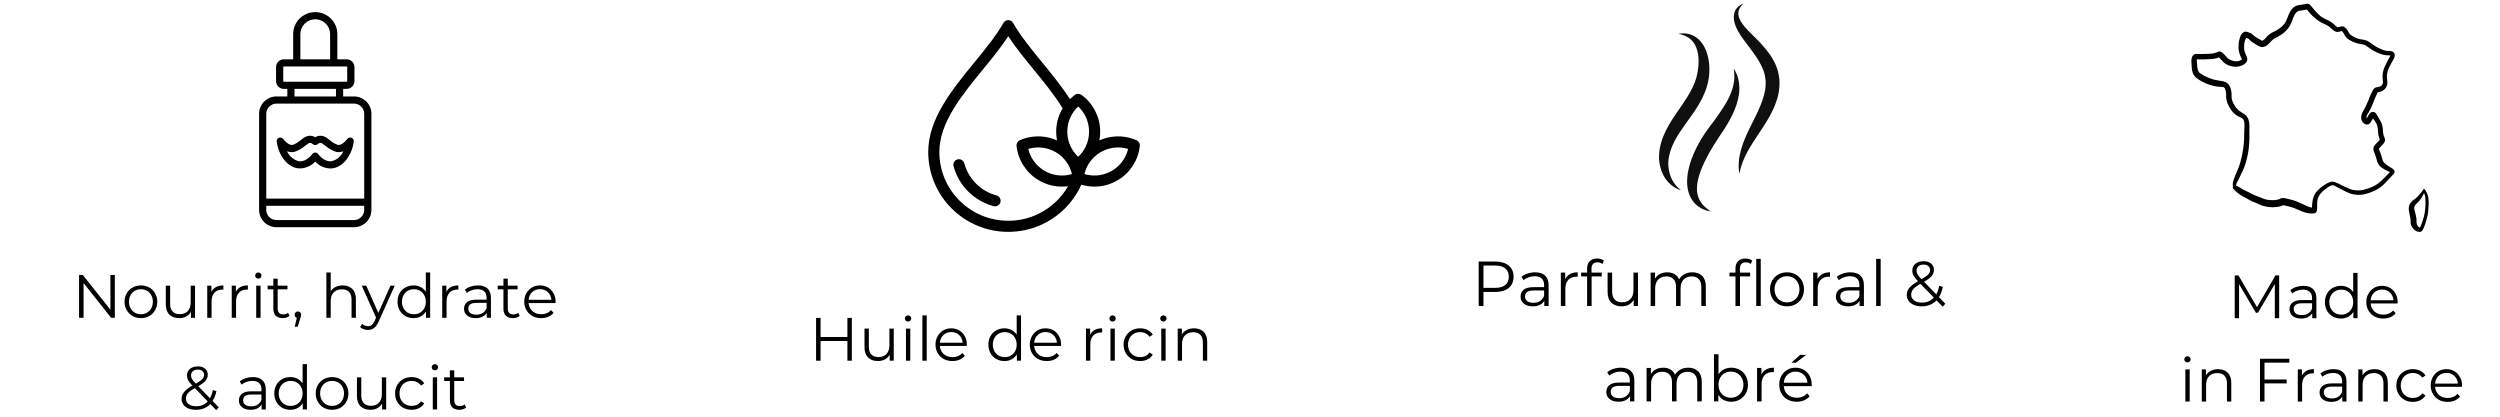 <svg version="1.0" preserveAspectRatio="xMidYMid meet" height="100" viewBox="0 0 450 75" zoomAndPan="magnify" width="600" xmlns:xlink="http://www.w3.org/1999/xlink" xmlns="http://www.w3.org/2000/svg"><defs><g></g><clipPath id="83c941052e"><path clip-rule="nonzero" d="M 46.617 2.039 L 66.867 2.039 L 66.867 41 L 46.617 41 Z M 46.617 2.039"></path></clipPath><clipPath id="c60f2e8e11"><path clip-rule="nonzero" d="M 394.434 0.59 L 432 0.59 L 432 39 L 394.434 39 Z M 394.434 0.59"></path></clipPath><clipPath id="9473a4e829"><path clip-rule="nonzero" d="M 433 34 L 437.184 34 L 437.184 41.84 L 433 41.84 Z M 433 34"></path></clipPath><clipPath id="8769115b68"><path clip-rule="nonzero" d="M 298.598 0.59 L 320.348 0.59 L 320.348 38.09 L 298.598 38.09 Z M 298.598 0.59"></path></clipPath><clipPath id="33f16d1c96"><path clip-rule="nonzero" d="M 167.031 3.484 L 205.281 3.484 L 205.281 41.734 L 167.031 41.734 Z M 167.031 3.484"></path></clipPath><clipPath id="ad36b2eb3c"><rect height="32" y="0" width="88" x="0"></rect></clipPath></defs><path fill-rule="nonzero" fill-opacity="1" d="M 53.629 30.297 C 54.215 30.348 54.781 30.266 55.328 30.051 C 55.875 29.84 56.348 29.516 56.742 29.082 C 57.469 29.863 58.367 30.277 59.434 30.324 C 59.574 30.324 59.715 30.316 59.852 30.297 C 61.738 30.047 63.312 28.07 63.676 25.488 C 63.699 25.344 63.672 25.207 63.602 25.082 C 63.527 24.953 63.426 24.863 63.289 24.805 C 63.156 24.746 63.016 24.734 62.875 24.773 C 62.73 24.809 62.617 24.883 62.523 25 C 62.23 25.371 61.488 26.223 60.797 26.082 C 60.289 25.891 59.832 25.621 59.422 25.27 C 59.309 25.188 59.207 25.113 59.113 25.043 C 58.75 24.699 58.324 24.5 57.828 24.438 C 57.441 24.414 57.078 24.5 56.742 24.695 C 56.406 24.5 56.043 24.414 55.656 24.438 C 55.16 24.5 54.734 24.699 54.371 25.043 C 54.277 25.113 54.176 25.188 54.062 25.273 C 53.652 25.621 53.195 25.891 52.688 26.082 C 52.012 26.215 51.254 25.371 50.961 25 C 50.867 24.883 50.75 24.809 50.609 24.773 C 50.469 24.734 50.328 24.746 50.195 24.805 C 50.059 24.863 49.953 24.953 49.883 25.082 C 49.812 25.207 49.785 25.344 49.805 25.488 C 50.172 28.07 51.746 30.047 53.629 30.297 Z M 52.945 27.348 C 53.645 27.133 54.273 26.789 54.828 26.312 C 54.953 26.223 55.062 26.141 55.164 26.062 C 55.488 25.816 55.605 25.734 55.746 25.723 C 55.977 25.73 56.172 25.812 56.332 25.973 C 56.453 26.07 56.59 26.117 56.742 26.117 C 56.898 26.117 57.035 26.07 57.156 25.973 C 57.316 25.809 57.508 25.727 57.738 25.723 C 57.883 25.734 58 25.816 58.324 26.062 C 58.422 26.141 58.535 26.223 58.66 26.316 C 59.215 26.789 59.84 27.133 60.535 27.348 C 60.973 27.43 61.395 27.387 61.801 27.215 C 61.613 27.668 61.336 28.051 60.961 28.371 C 60.586 28.691 60.16 28.906 59.68 29.02 C 58.383 29.195 57.379 27.875 57.27 27.727 C 57.207 27.641 57.129 27.574 57.039 27.527 C 56.945 27.48 56.848 27.457 56.742 27.457 C 56.637 27.457 56.539 27.48 56.445 27.527 C 56.355 27.574 56.277 27.641 56.215 27.727 C 56.105 27.875 55.113 29.195 53.801 29.02 C 53.324 28.906 52.898 28.691 52.523 28.371 C 52.148 28.051 51.867 27.668 51.684 27.215 C 52.09 27.387 52.512 27.43 52.945 27.348 Z M 52.945 27.348" fill="#000000"></path><g clip-path="url(#83c941052e)"><path fill-rule="nonzero" fill-opacity="1" d="M 63.719 17.359 L 61.77 17.359 L 61.77 16 L 62.406 16 C 62.59 16 62.77 15.961 62.938 15.891 C 63.109 15.82 63.262 15.723 63.391 15.594 C 63.52 15.461 63.621 15.312 63.691 15.145 C 63.762 14.973 63.797 14.797 63.801 14.613 L 63.801 12.059 C 63.797 11.875 63.762 11.699 63.691 11.531 C 63.621 11.359 63.52 11.211 63.391 11.082 C 63.262 10.953 63.109 10.852 62.938 10.781 C 62.77 10.711 62.59 10.676 62.406 10.676 L 60.719 10.676 L 60.719 6.129 C 60.719 5.871 60.695 5.613 60.645 5.359 C 60.594 5.105 60.516 4.859 60.418 4.617 C 60.316 4.379 60.195 4.152 60.051 3.934 C 59.906 3.719 59.738 3.52 59.555 3.336 C 59.371 3.152 59.168 2.988 58.953 2.844 C 58.734 2.699 58.508 2.578 58.266 2.48 C 58.023 2.379 57.777 2.305 57.52 2.254 C 57.266 2.203 57.004 2.18 56.746 2.18 C 56.484 2.18 56.227 2.203 55.969 2.254 C 55.715 2.305 55.465 2.379 55.223 2.48 C 54.984 2.578 54.754 2.699 54.535 2.844 C 54.32 2.988 54.117 3.152 53.934 3.336 C 53.75 3.52 53.586 3.719 53.441 3.934 C 53.293 4.152 53.172 4.379 53.074 4.617 C 52.973 4.859 52.898 5.105 52.848 5.359 C 52.797 5.613 52.77 5.871 52.77 6.129 L 52.77 10.676 L 51.082 10.676 C 50.898 10.676 50.719 10.711 50.551 10.781 C 50.379 10.852 50.23 10.953 50.098 11.082 C 49.969 11.211 49.867 11.359 49.797 11.531 C 49.727 11.699 49.691 11.875 49.691 12.059 L 49.691 14.613 C 49.691 14.797 49.727 14.973 49.797 15.145 C 49.867 15.312 49.969 15.461 50.098 15.594 C 50.23 15.723 50.379 15.82 50.551 15.891 C 50.719 15.961 50.898 16 51.082 16 L 51.719 16 L 51.719 17.359 L 49.77 17.359 C 49.355 17.359 48.957 17.438 48.57 17.598 C 48.188 17.758 47.848 17.98 47.555 18.273 C 47.262 18.566 47.035 18.902 46.875 19.285 C 46.715 19.668 46.637 20.062 46.637 20.477 L 46.637 37.781 C 46.637 38.191 46.715 38.59 46.875 38.973 C 47.035 39.352 47.258 39.691 47.555 39.98 C 47.848 40.273 48.184 40.5 48.566 40.66 C 48.953 40.816 49.352 40.898 49.766 40.898 L 63.719 40.898 C 64.137 40.898 64.535 40.82 64.922 40.66 C 65.305 40.5 65.645 40.277 65.938 39.984 C 66.23 39.691 66.457 39.355 66.617 38.973 C 66.777 38.59 66.855 38.195 66.855 37.781 L 66.855 20.477 C 66.855 20.062 66.777 19.668 66.617 19.285 C 66.457 18.902 66.23 18.566 65.938 18.273 C 65.641 17.98 65.301 17.754 64.918 17.598 C 64.535 17.438 64.133 17.359 63.719 17.359 Z M 54.066 6.129 C 54.066 5.777 54.133 5.438 54.27 5.113 C 54.406 4.785 54.598 4.5 54.848 4.25 C 55.102 4 55.391 3.809 55.719 3.672 C 56.047 3.535 56.387 3.469 56.742 3.469 C 57.098 3.469 57.438 3.535 57.766 3.672 C 58.094 3.809 58.383 4 58.633 4.25 C 58.887 4.5 59.078 4.785 59.215 5.113 C 59.352 5.438 59.418 5.777 59.418 6.129 L 59.418 10.676 L 54.066 10.676 Z M 50.984 14.613 L 50.984 12.059 C 50.984 11.996 51.016 11.965 51.078 11.965 L 62.406 11.965 C 62.469 11.965 62.5 11.996 62.5 12.059 L 62.5 14.613 C 62.5 14.676 62.469 14.707 62.406 14.707 L 51.078 14.707 C 51.016 14.707 50.984 14.676 50.984 14.613 Z M 53.012 16 L 60.477 16 L 60.477 17.359 L 53.012 17.359 Z M 49.766 18.648 L 63.719 18.648 C 63.965 18.648 64.199 18.695 64.422 18.789 C 64.648 18.883 64.848 19.016 65.02 19.188 C 65.191 19.355 65.324 19.555 65.418 19.777 C 65.512 20.004 65.559 20.234 65.559 20.477 L 65.559 35.746 L 47.93 35.746 L 47.93 20.477 C 47.93 20.234 47.977 20.004 48.07 19.777 C 48.16 19.555 48.293 19.355 48.469 19.188 C 48.641 19.016 48.84 18.883 49.062 18.789 C 49.289 18.695 49.523 18.648 49.766 18.648 Z M 63.719 39.609 L 49.762 39.609 C 49.52 39.609 49.285 39.562 49.059 39.469 C 48.836 39.375 48.637 39.242 48.465 39.07 C 48.293 38.902 48.16 38.703 48.066 38.48 C 47.973 38.254 47.926 38.023 47.926 37.781 L 47.926 37.039 L 65.555 37.039 L 65.555 37.781 C 65.555 38.023 65.508 38.254 65.414 38.48 C 65.32 38.703 65.188 38.902 65.016 39.07 C 64.844 39.242 64.645 39.375 64.422 39.469 C 64.195 39.562 63.961 39.609 63.719 39.609 Z M 63.719 39.609" fill="#000000"></path></g><g clip-path="url(#c60f2e8e11)"><path fill-rule="nonzero" fill-opacity="1" d="M 430.793 9.363 C 430.398 9.07 429.883 9.23 429.438 9.125 C 428.805 8.977 428.215 8.695 427.648 8.375 C 427.309 8.18 427 7.941 426.688 7.703 C 426.207 7.312 425.605 7.137 424.996 7.086 C 424.422 7.027 423.914 6.754 423.418 6.477 C 423.082 6.32 422.859 6.023 422.699 5.699 C 422.508 5.355 422.258 5.02 421.906 4.82 C 421.543 4.621 421.18 4.844 420.816 4.922 C 420.762 4.922 420.711 4.887 420.664 4.859 C 420.363 4.656 420.141 4.355 419.84 4.145 C 419.223 3.637 418.422 3.449 417.781 2.973 C 417.207 2.508 416.699 1.961 416.242 1.379 C 415.984 1.012 415.668 0.59 415.168 0.688 C 414.785 0.77 414.398 0.84 414.008 0.883 C 413.188 0.949 412.578 1.414 412.203 2.129 C 411.891 2.664 411.754 3.27 411.473 3.816 C 411.121 4.523 410.5 5.047 409.828 5.434 C 409.344 5.715 408.805 5.898 408.375 6.27 C 407.98 6.578 407.73 7.047 407.301 7.312 C 407.199 7.379 407.094 7.277 407.004 7.238 C 406.625 7.039 406.258 6.809 405.898 6.578 C 405.562 6.344 405.316 5.973 404.891 5.887 C 404.574 5.773 404.238 5.605 403.91 5.77 C 403.25 6.086 403.023 7.203 402.953 7.883 C 402.859 8.957 403.039 9.719 403.555 10.656 C 403.562 10.691 403.496 10.719 403.477 10.734 C 402.828 11.219 401.957 11.039 401.289 10.695 C 400.754 10.414 400.156 9.305 399.59 9.266 C 399.395 9.25 399.223 9.344 399.043 9.41 C 398.766 9.52 398.477 9.617 398.176 9.645 C 397.582 9.676 396.988 9.719 396.395 9.719 C 396.016 9.703 395.641 9.699 395.262 9.711 C 394.762 9.734 394.48 10.285 394.453 10.738 C 394.438 10.957 394.457 11.176 394.473 11.391 C 394.488 11.961 394.504 12.535 394.688 13.078 C 394.934 13.867 395.688 14.297 396.363 14.68 C 397.383 15.219 398.504 15.582 399.656 15.629 C 399.91 15.656 400.246 15.605 400.422 15.828 C 400.598 16.109 400.656 16.461 400.695 16.789 C 400.715 17.168 400.668 17.551 400.758 17.926 C 400.801 18.129 400.855 18.332 400.922 18.531 C 401.273 19.418 401.824 20.262 402.629 20.797 C 402.867 20.953 403.137 21.051 403.387 21.18 C 403.602 21.266 403.797 21.41 403.875 21.637 C 404.137 22.375 403.93 23.18 403.957 23.945 C 403.988 25.766 403.734 27.586 403.23 29.332 C 402.918 30.414 402.359 31.402 402.02 32.48 C 401.906 32.828 401.871 33.195 401.914 33.559 C 401.918 33.609 401.891 33.66 401.898 33.711 C 401.949 34.047 402.273 34.258 402.5 34.473 C 402.953 34.914 403.488 35.242 404.055 35.523 C 404.711 35.91 405.379 36.285 406.098 36.539 C 406.461 36.688 406.805 36.875 407.18 37.004 C 407.777 37.203 408.406 37.281 409.035 37.309 C 409.695 37.285 410.398 37.25 410.992 36.934 C 411.625 37.051 412.262 37.219 412.879 37.426 C 413.785 37.797 414.672 38.289 415.656 38.402 C 416.121 38.422 416.844 38.566 417.027 38 C 417.164 37.367 417.023 36.703 417.137 36.066 C 417.285 35.215 417.832 34.602 418.496 34.094 C 418.859 33.789 419.25 33.504 419.707 33.355 C 420.02 33.27 420.305 33.488 420.57 33.621 C 421.398 34.086 422.25 34.523 423.133 34.875 C 423.98 35.109 424.895 35.16 425.742 34.934 C 426.879 34.641 428 34.164 428.883 33.371 C 429.496 32.805 430.031 32.164 430.621 31.574 C 431.207 31.047 431.16 30.617 430.477 30.242 C 429.984 29.949 429.48 29.645 429.086 29.227 C 428.957 29.074 428.887 28.867 428.832 28.684 C 428.73 28.312 428.637 27.938 428.496 27.578 C 428.43 27.398 428.355 27.223 428.281 27.047 C 428.234 26.945 428.168 26.82 428.242 26.723 C 428.562 26.309 429.02 25.996 429.234 25.508 C 429.441 25.066 429.172 24.754 429.047 24.352 C 428.906 23.859 428.961 23.344 428.859 22.848 C 428.738 22.012 428.223 21.34 427.805 20.629 C 427.664 20.355 427.418 20.113 427.094 20.137 C 426.5 20.188 426.285 20.906 426 21.34 C 425.855 20.867 426.25 20.453 426.445 20.055 C 426.723 19.562 426.961 19.051 427.172 18.523 C 427.316 18.152 427.441 17.77 427.617 17.41 C 427.734 17.172 427.855 16.934 427.953 16.684 C 427.965 16.598 428.051 16.59 428.125 16.578 C 429.223 16.461 429.91 15.531 429.695 14.441 C 429.488 13.207 429.875 12.418 430.445 11.355 C 430.758 10.777 431.441 9.938 430.793 9.363 Z M 429.934 10.645 C 429.727 11.004 429.547 11.375 429.371 11.754 C 428.793 12.961 428.812 13.562 428.938 14.852 C 428.914 15.164 428.684 15.465 428.398 15.586 C 428.227 15.66 428.023 15.656 427.84 15.695 C 427.141 15.828 427.074 16.387 426.781 16.922 C 426.594 17.289 426.449 17.672 426.309 18.059 C 426.082 18.648 425.809 19.223 425.5 19.77 C 425.156 20.309 424.875 20.957 425.078 21.602 C 425.34 22.398 426.305 22.801 426.77 21.93 C 426.898 21.738 427.008 21.535 427.129 21.34 C 427.145 21.309 427.141 21.309 427.156 21.328 C 427.18 21.367 427.207 21.406 427.23 21.441 C 428.465 23.008 427.738 23.504 428.316 25 C 428.328 25.051 428.387 25.109 428.359 25.152 C 428.281 25.281 428.168 25.387 428.062 25.488 C 427.648 25.922 427.074 26.355 427.23 27.035 C 427.383 27.59 427.668 28.098 427.781 28.664 C 427.891 29.152 428.086 29.633 428.461 29.977 C 428.965 30.422 429.594 30.699 430.191 30.988 C 429.422 31.703 428.762 32.547 427.895 33.148 C 427.145 33.633 426.289 33.953 425.422 34.164 C 424.777 34.324 424.098 34.285 423.449 34.172 C 422.914 34.016 422.414 33.758 421.902 33.531 C 421.363 33.301 420.863 32.984 420.309 32.781 C 419.648 32.52 418.965 32.922 418.418 33.273 C 416.672 34.465 416.207 35.262 416.152 37.379 C 415.594 37.285 415.082 37.043 414.582 36.785 C 414.238 36.613 413.879 36.477 413.531 36.312 C 413.148 36.133 412.734 36.039 412.332 35.926 C 411.969 35.82 411.598 35.738 411.227 35.672 C 411.016 35.629 410.809 35.613 410.598 35.688 C 410.469 35.738 410.355 35.82 410.223 35.875 C 409.699 36.016 409.145 36.066 408.602 36.012 C 408.031 35.98 407.477 35.824 406.961 35.574 C 406.609 35.426 406.246 35.309 405.895 35.164 C 405.52 35.008 405.172 34.809 404.812 34.625 C 404.453 34.441 404.078 34.293 403.723 34.102 C 403.305 33.871 402.93 33.562 402.477 33.395 C 402.527 32.941 402.84 32.578 403.012 32.168 C 403.32 31.461 403.719 30.793 403.98 30.07 C 404.113 29.707 404.23 29.332 404.328 28.957 C 404.82 27.219 404.953 25.402 404.887 23.605 C 404.898 23.016 404.941 22.414 404.812 21.836 C 404.504 20.473 403.719 20.543 402.852 19.766 C 402.574 19.52 402.348 19.223 402.176 18.895 C 401.941 18.5 401.754 18.074 401.695 17.613 C 401.668 17.125 401.727 16.621 401.57 16.141 C 401.266 14.934 400.656 14.641 399.488 14.52 C 398.953 14.422 398.418 14.34 397.914 14.141 C 397.227 13.883 396.535 13.59 395.953 13.133 C 395.566 12.801 395.535 12.227 395.488 11.75 C 395.488 11.395 395.391 11.031 395.445 10.68 C 396.051 10.664 396.656 10.734 397.262 10.668 C 397.988 10.637 398.73 10.613 399.418 10.348 C 399.82 10.703 400.16 11.211 400.633 11.512 C 401.684 12.141 403.145 12.25 404.125 11.434 C 404.461 11.176 404.609 10.711 404.453 10.312 C 404.254 9.785 403.941 9.277 403.941 8.691 C 403.922 8.074 403.977 7.43 404.277 6.875 C 404.293 6.855 404.293 6.809 404.324 6.832 C 404.449 6.887 404.609 6.895 404.727 6.973 C 404.867 7.105 404.988 7.262 405.145 7.383 C 405.477 7.645 405.828 7.867 406.191 8.078 C 406.539 8.277 406.922 8.539 407.336 8.461 C 408.262 8.352 408.652 7.375 409.395 6.941 C 410.5 6.395 411.574 5.723 412.188 4.605 C 412.676 3.848 412.848 2.281 413.742 1.973 C 414.219 1.855 414.715 1.852 415.188 1.719 C 415.207 1.715 415.223 1.703 415.238 1.715 C 415.426 1.949 415.613 2.188 415.812 2.41 C 416.332 2.961 416.887 3.492 417.543 3.879 C 418.039 4.207 418.613 4.379 419.113 4.699 C 419.414 4.895 419.66 5.148 419.93 5.387 C 420.543 5.879 420.824 5.801 421.516 5.57 C 421.828 5.828 421.953 6.227 422.172 6.551 C 422.395 6.879 422.727 7.113 423.078 7.289 C 423.625 7.59 424.203 7.82 424.82 7.91 C 425.195 7.961 425.582 8.023 425.91 8.23 C 426.078 8.336 426.234 8.461 426.395 8.582 C 427.258 9.219 428.254 9.723 429.316 9.922 C 429.621 9.973 429.934 9.945 430.242 9.977 C 430.215 10.215 430.055 10.43 429.934 10.645 Z M 429.934 10.645" fill="#000000"></path></g><g clip-path="url(#9473a4e829)"><path fill-rule="nonzero" fill-opacity="1" d="M 437.117 35.848 C 437.102 35.566 437.062 35.289 436.957 35.023 C 436.871 34.789 436.742 34.57 436.625 34.352 C 436.539 34.074 436.289 33.875 436.113 34.203 C 436.062 34.297 436.016 34.391 435.965 34.484 C 435.848 34.633 435.707 34.766 435.59 34.918 C 435.355 35.199 435.121 35.484 434.832 35.715 C 434.582 35.902 434.305 36.051 434.098 36.285 C 433.508 36.871 433.492 37.586 433.68 38.352 C 433.77 38.883 433.941 39.398 433.914 39.938 C 433.883 40.312 434.02 40.66 434.234 40.961 C 434.402 41.238 434.66 41.461 434.949 41.605 C 435.254 41.77 435.703 41.84 435.965 41.562 C 436.203 41.215 436.371 40.82 436.5 40.422 C 436.652 39.883 436.836 39.355 436.961 38.805 C 437.105 38.133 437.117 37.445 437.156 36.762 C 437.176 36.457 437.148 36.152 437.117 35.848 Z M 436.566 37.113 C 436.523 37.961 436.406 38.805 436.117 39.605 C 435.977 40.09 435.816 40.578 435.539 41.008 C 435.188 40.754 434.914 40.336 434.98 39.887 C 434.992 39.473 434.934 39.062 434.828 38.664 C 434.75 38.207 434.5 37.766 434.559 37.293 C 434.586 37.137 434.688 37 434.777 36.879 C 434.973 36.617 435.25 36.426 435.457 36.168 C 435.816 35.742 436.117 35.266 436.32 34.75 C 436.328 34.73 436.324 34.73 436.332 34.75 C 436.473 35.059 436.566 35.391 436.566 35.734 C 436.605 36.195 436.609 36.652 436.566 37.113 Z M 436.566 37.113" fill="#000000"></path></g><g clip-path="url(#8769115b68)"><path fill-rule="nonzero" fill-opacity="1" d="M 316.781 23.746 C 317.578 22.555 318.379 21.32 319.043 19.949 C 319.383 19.27 319.652 18.539 319.895 17.789 C 320.004 17.41 320.09 17.016 320.172 16.621 C 320.223 16.215 320.305 15.82 320.305 15.402 C 320.355 14.578 320.254 13.73 320.055 12.926 C 319.848 12.117 319.512 11.359 319.117 10.668 C 318.723 9.973 318.262 9.352 317.777 8.77 C 317.301 8.176 316.789 7.648 316.281 7.121 C 315.254 6.066 314.199 5.172 313.488 4.074 C 313.32 3.805 313.152 3.523 313.059 3.234 C 312.988 3.086 312.977 2.941 312.93 2.789 C 312.918 2.715 312.918 2.645 312.91 2.566 C 312.895 2.488 312.891 2.414 312.902 2.34 C 312.918 1.727 313.297 1.102 313.84 0.613 C 313.676 0.688 313.508 0.766 313.344 0.855 C 313.191 0.961 313.027 1.066 312.879 1.191 C 312.754 1.336 312.594 1.465 312.5 1.645 L 312.336 1.91 L 312.223 2.199 C 312.18 2.297 312.156 2.395 312.141 2.5 C 312.121 2.602 312.102 2.707 312.09 2.809 C 312.086 3.012 312.066 3.23 312.098 3.43 C 312.109 3.531 312.121 3.637 312.137 3.738 L 312.207 4.031 C 312.25 4.234 312.324 4.414 312.383 4.609 C 312.664 5.352 313.062 6.016 313.488 6.641 C 313.703 6.961 313.93 7.254 314.145 7.535 L 314.789 8.391 C 315.633 9.527 316.469 10.633 317.023 11.777 C 317.301 12.352 317.543 12.922 317.656 13.508 C 317.785 14.094 317.855 14.684 317.812 15.293 C 317.816 15.594 317.754 15.898 317.723 16.207 C 317.664 16.512 317.598 16.82 317.52 17.129 C 317.352 17.754 317.141 18.375 316.879 18.996 C 316.371 20.242 315.719 21.488 315.082 22.781 C 314.445 24.07 313.816 25.422 313.406 26.863 C 312.996 28.293 312.816 29.828 313.094 31.262 C 313.617 28.375 315.199 26.121 316.781 23.746 Z M 306.551 36.906 C 306.168 36.477 305.883 35.996 305.703 35.5 C 305.348 34.504 305.402 33.43 305.637 32.367 C 305.875 31.305 306.297 30.246 306.781 29.215 C 307.273 28.18 307.836 27.164 308.449 26.172 C 308.75 25.672 309.07 25.184 309.398 24.699 C 309.723 24.211 310.082 23.691 310.414 23.172 C 311.078 22.121 311.711 21.016 312.203 19.824 C 312.691 18.637 313.059 17.355 313.082 16.035 C 313.113 14.727 312.789 13.398 312.074 12.371 C 312.102 12.688 312.164 12.984 312.172 13.285 L 312.184 13.73 L 312.191 13.949 L 312.168 14.172 L 312.133 14.605 C 312.121 14.746 312.082 14.891 312.062 15.031 C 312.031 15.172 312.02 15.312 311.98 15.449 L 311.867 15.863 C 311.559 16.953 311.043 17.973 310.441 18.953 C 309.84 19.938 309.164 20.891 308.457 21.844 L 307.371 23.301 C 307.004 23.816 306.652 24.344 306.316 24.879 C 305.656 25.961 305.07 27.094 304.602 28.297 C 304.371 28.895 304.168 29.512 304.012 30.148 C 303.852 30.785 303.738 31.438 303.695 32.109 C 303.656 32.781 303.68 33.473 303.824 34.152 C 303.965 34.832 304.23 35.5 304.629 36.074 C 305.027 36.645 305.543 37.121 306.121 37.438 C 306.695 37.762 307.309 37.961 307.926 38.07 C 307.414 37.707 306.938 37.332 306.551 36.906 Z M 302.586 34.234 C 301.184 33.871 299.965 32.727 299.316 31.34 C 298.984 30.645 298.762 29.891 298.668 29.109 C 298.629 28.723 298.602 28.316 298.633 27.934 L 298.676 27.355 L 298.703 27.062 L 298.754 26.781 C 299.012 25.246 299.641 23.82 300.371 22.547 C 301.102 21.262 301.941 20.109 302.715 18.973 C 303.492 17.844 304.211 16.73 304.738 15.574 C 304.891 15.293 304.984 14.996 305.102 14.703 C 305.219 14.41 305.301 14.113 305.387 13.805 C 305.543 13.195 305.652 12.562 305.711 11.926 C 305.816 10.66 305.719 9.355 305.191 8.246 C 304.922 7.695 304.531 7.199 304 6.832 C 303.738 6.637 303.438 6.488 303.117 6.371 C 302.801 6.234 302.457 6.168 302.105 6.086 C 302.805 5.953 303.574 5.957 304.309 6.215 C 305.051 6.449 305.715 6.961 306.219 7.578 C 306.719 8.207 307.062 8.934 307.293 9.676 C 307.52 10.422 307.637 11.188 307.676 11.949 C 307.711 12.715 307.672 13.484 307.547 14.242 C 307.48 14.621 307.414 15.012 307.293 15.379 C 307.18 15.746 307.082 16.129 306.93 16.477 C 306.375 17.914 305.586 19.188 304.777 20.371 C 303.148 22.727 301.41 24.793 300.664 27.211 C 300.484 27.816 300.34 28.434 300.301 29.047 C 300.27 29.668 300.32 30.305 300.465 30.926 C 300.742 32.18 301.43 33.375 302.586 34.234" fill="#0f0f0f"></path></g><g clip-path="url(#33f16d1c96)"><path fill-rule="nonzero" fill-opacity="1" d="M 181.488 41.734 C 177.508 41.734 173.906 40.125 171.301 37.527 C 168.691 34.926 167.082 31.332 167.082 27.363 C 167.082 21.391 171.332 16.191 175.402 11.219 C 177.375 8.801 179.305 6.441 180.617 4.133 C 180.891 3.652 181.5 3.484 181.98 3.758 C 182.148 3.852 182.277 3.984 182.363 4.141 C 183.676 6.449 185.602 8.805 187.574 11.219 C 189.332 13.367 191.121 15.555 192.59 17.832 C 192.871 17.559 193.168 17.309 193.484 17.078 C 193.852 16.809 194.34 16.828 194.684 17.09 C 195.715 17.848 196.562 18.84 197.148 19.992 C 197.715 21.109 198.035 22.367 198.035 23.699 C 198.035 24.234 197.984 24.762 197.887 25.27 C 198.828 24.844 199.82 24.613 200.812 24.559 C 202.109 24.488 203.402 24.727 204.578 25.246 C 205.004 25.434 205.234 25.879 205.164 26.316 C 205.02 27.578 204.582 28.797 203.883 29.867 C 203.199 30.914 202.266 31.82 201.105 32.488 C 199.949 33.156 198.691 33.512 197.438 33.578 C 196.488 33.629 195.539 33.516 194.637 33.246 C 193.914 34.852 192.906 36.301 191.676 37.527 C 189.066 40.129 185.465 41.734 181.488 41.734 Z M 185.094 26.805 C 185.258 27.504 185.543 28.176 185.941 28.781 C 186.457 29.574 187.164 30.258 188.039 30.762 L 188.043 30.766 L 188.043 30.762 C 188.918 31.27 189.867 31.535 190.809 31.586 C 191.535 31.625 192.262 31.535 192.949 31.328 C 192.785 30.629 192.5 29.961 192.105 29.355 C 191.586 28.562 190.883 27.875 190.008 27.371 L 190.004 27.371 C 189.125 26.867 188.18 26.602 187.234 26.551 C 186.512 26.512 185.785 26.598 185.094 26.805 Z M 184.266 29.867 C 183.566 28.797 183.129 27.578 182.984 26.316 C 182.914 25.879 183.145 25.434 183.57 25.246 C 184.746 24.727 186.039 24.488 187.336 24.559 C 188.328 24.613 189.32 24.844 190.262 25.27 C 190.164 24.762 190.113 24.234 190.113 23.699 C 190.113 22.367 190.434 21.109 191 19.992 C 191.086 19.824 191.176 19.66 191.273 19.496 C 189.805 17.094 187.895 14.762 186.023 12.473 C 184.387 10.473 182.777 8.508 181.488 6.531 C 180.195 8.508 178.586 10.473 176.949 12.473 C 173.102 17.18 169.082 22.094 169.082 27.363 C 169.082 30.781 170.473 33.875 172.715 36.113 C 174.961 38.352 178.062 39.738 181.488 39.738 C 184.914 39.738 188.012 38.352 190.258 36.113 C 191.031 35.344 191.703 34.469 192.254 33.516 C 191.742 33.586 191.227 33.605 190.707 33.578 C 189.457 33.512 188.199 33.156 187.043 32.488 C 185.883 31.82 184.949 30.914 184.266 29.867 Z M 195.363 20.891 C 195.035 20.246 194.598 19.664 194.074 19.172 C 193.551 19.664 193.113 20.246 192.785 20.891 C 192.355 21.73 192.113 22.684 192.113 23.699 C 192.113 24.711 192.355 25.664 192.785 26.508 C 193.113 27.152 193.551 27.73 194.074 28.223 C 194.598 27.73 195.035 27.152 195.363 26.508 C 195.793 25.664 196.035 24.711 196.035 23.699 C 196.035 22.684 195.793 21.73 195.363 20.891 Z M 202.207 28.781 C 202.605 28.176 202.891 27.504 203.055 26.805 C 202.363 26.598 201.637 26.512 200.914 26.551 C 199.969 26.602 199.023 26.867 198.145 27.371 L 198.141 27.371 C 197.266 27.875 196.562 28.562 196.043 29.355 C 195.648 29.961 195.363 30.633 195.199 31.328 C 195.887 31.539 196.613 31.625 197.34 31.586 C 198.281 31.535 199.227 31.27 200.105 30.762 L 200.105 30.766 L 200.109 30.762 C 200.984 30.262 201.691 29.574 202.207 28.781 Z M 179.367 35.176 C 179.898 35.316 180.219 35.863 180.074 36.398 C 179.934 36.93 179.383 37.246 178.852 37.105 C 177.09 36.633 175.523 35.715 174.281 34.473 C 173.035 33.234 172.113 31.668 171.641 29.914 C 171.5 29.383 171.816 28.836 172.352 28.691 C 172.883 28.551 173.434 28.867 173.574 29.398 C 173.953 30.805 174.695 32.062 175.695 33.059 C 176.695 34.059 177.957 34.797 179.367 35.176 Z M 179.367 35.176" fill="#000000"></path></g><g fill-opacity="1" fill="#000000"><g transform="translate(12.982, 57.202)"><g><path d="M 7.688 -7.703 L 7.688 0 L 7.016 0 L 2.062 -6.25 L 2.062 0 L 1.25 0 L 1.25 -7.703 L 1.922 -7.703 L 6.891 -1.453 L 6.891 -7.703 Z M 7.688 -7.703"></path></g></g></g><g fill-opacity="1" fill="#000000"><g transform="translate(21.919, 57.202)"><g><path d="M 3.453 0.062 C 2.898 0.062 2.398 -0.062 1.953 -0.312 C 1.504 -0.57 1.148 -0.926 0.891 -1.375 C 0.629 -1.82 0.5 -2.328 0.5 -2.891 C 0.5 -3.453 0.629 -3.957 0.891 -4.406 C 1.148 -4.852 1.504 -5.203 1.953 -5.453 C 2.398 -5.703 2.898 -5.828 3.453 -5.828 C 4.016 -5.828 4.516 -5.703 4.953 -5.453 C 5.398 -5.203 5.75 -4.852 6 -4.406 C 6.258 -3.957 6.391 -3.453 6.391 -2.891 C 6.391 -2.328 6.258 -1.82 6 -1.375 C 5.75 -0.926 5.398 -0.57 4.953 -0.312 C 4.516 -0.062 4.016 0.062 3.453 0.062 Z M 3.453 -0.641 C 3.859 -0.641 4.223 -0.734 4.547 -0.922 C 4.879 -1.109 5.133 -1.375 5.312 -1.719 C 5.5 -2.062 5.594 -2.453 5.594 -2.891 C 5.594 -3.328 5.5 -3.719 5.312 -4.062 C 5.133 -4.414 4.879 -4.68 4.547 -4.859 C 4.223 -5.047 3.859 -5.141 3.453 -5.141 C 3.047 -5.141 2.676 -5.047 2.344 -4.859 C 2.02 -4.68 1.766 -4.414 1.578 -4.062 C 1.391 -3.719 1.297 -3.328 1.297 -2.891 C 1.297 -2.453 1.391 -2.062 1.578 -1.719 C 1.766 -1.375 2.02 -1.109 2.344 -0.922 C 2.676 -0.734 3.047 -0.641 3.453 -0.641 Z M 3.453 -0.641"></path></g></g></g><g fill-opacity="1" fill="#000000"><g transform="translate(28.811, 57.202)"><g><path d="M 6.297 -5.781 L 6.297 0 L 5.562 0 L 5.562 -1.062 C 5.352 -0.707 5.066 -0.43 4.703 -0.234 C 4.348 -0.035 3.938 0.062 3.469 0.062 C 2.719 0.062 2.125 -0.145 1.688 -0.562 C 1.25 -0.988 1.031 -1.613 1.031 -2.438 L 1.031 -5.781 L 1.812 -5.781 L 1.812 -2.516 C 1.812 -1.898 1.961 -1.438 2.266 -1.125 C 2.566 -0.812 2.992 -0.656 3.547 -0.656 C 4.16 -0.656 4.641 -0.836 4.984 -1.203 C 5.336 -1.578 5.516 -2.094 5.516 -2.75 L 5.516 -5.781 Z M 6.297 -5.781"></path></g></g></g><g fill-opacity="1" fill="#000000"><g transform="translate(36.209, 57.202)"><g><path d="M 1.844 -4.656 C 2.02 -5.039 2.289 -5.332 2.656 -5.531 C 3.02 -5.727 3.469 -5.828 4 -5.828 L 4 -5.078 L 3.812 -5.078 C 3.207 -5.078 2.734 -4.891 2.391 -4.516 C 2.047 -4.141 1.875 -3.617 1.875 -2.953 L 1.875 0 L 1.094 0 L 1.094 -5.781 L 1.844 -5.781 Z M 1.844 -4.656"></path></g></g></g><g fill-opacity="1" fill="#000000"><g transform="translate(40.617, 57.202)"><g><path d="M 1.844 -4.656 C 2.02 -5.039 2.289 -5.332 2.656 -5.531 C 3.02 -5.727 3.469 -5.828 4 -5.828 L 4 -5.078 L 3.812 -5.078 C 3.207 -5.078 2.734 -4.891 2.391 -4.516 C 2.047 -4.141 1.875 -3.617 1.875 -2.953 L 1.875 0 L 1.094 0 L 1.094 -5.781 L 1.844 -5.781 Z M 1.844 -4.656"></path></g></g></g><g fill-opacity="1" fill="#000000"><g transform="translate(45.025, 57.202)"><g><path d="M 1.094 -5.781 L 1.875 -5.781 L 1.875 0 L 1.094 0 Z M 1.484 -7.047 C 1.316 -7.047 1.176 -7.098 1.062 -7.203 C 0.957 -7.316 0.906 -7.453 0.906 -7.609 C 0.906 -7.754 0.957 -7.879 1.062 -7.984 C 1.176 -8.098 1.316 -8.156 1.484 -8.156 C 1.641 -8.156 1.77 -8.102 1.875 -8 C 1.988 -7.895 2.047 -7.77 2.047 -7.625 C 2.047 -7.457 1.988 -7.316 1.875 -7.203 C 1.77 -7.098 1.641 -7.047 1.484 -7.047 Z M 1.484 -7.047"></path></g></g></g><g fill-opacity="1" fill="#000000"><g transform="translate(47.982, 57.202)"><g><path d="M 4.141 -0.359 C 3.992 -0.223 3.812 -0.117 3.594 -0.047 C 3.375 0.023 3.148 0.062 2.922 0.062 C 2.367 0.062 1.945 -0.082 1.656 -0.375 C 1.363 -0.676 1.219 -1.094 1.219 -1.625 L 1.219 -5.125 L 0.188 -5.125 L 0.188 -5.781 L 1.219 -5.781 L 1.219 -7.047 L 2 -7.047 L 2 -5.781 L 3.766 -5.781 L 3.766 -5.125 L 2 -5.125 L 2 -1.672 C 2 -1.328 2.082 -1.062 2.25 -0.875 C 2.426 -0.695 2.676 -0.609 3 -0.609 C 3.164 -0.609 3.32 -0.633 3.469 -0.688 C 3.625 -0.738 3.754 -0.812 3.859 -0.906 Z M 4.141 -0.359"></path></g></g></g><g fill-opacity="1" fill="#000000"><g transform="translate(52.444, 57.202)"><g><path d="M 1.172 -1.141 C 1.348 -1.141 1.488 -1.082 1.594 -0.969 C 1.707 -0.852 1.766 -0.711 1.766 -0.547 C 1.766 -0.461 1.75 -0.367 1.719 -0.266 C 1.695 -0.16 1.66 -0.039 1.609 0.094 L 1.141 1.609 L 0.609 1.609 L 0.984 0.016 C 0.867 -0.023 0.773 -0.094 0.703 -0.188 C 0.629 -0.289 0.594 -0.41 0.594 -0.547 C 0.594 -0.711 0.645 -0.852 0.75 -0.969 C 0.863 -1.082 1.004 -1.141 1.172 -1.141 Z M 1.172 -1.141"></path></g></g></g><g fill-opacity="1" fill="#000000"><g transform="translate(54.775, 57.202)"><g></g></g></g><g fill-opacity="1" fill="#000000"><g transform="translate(57.655, 57.202)"><g><path d="M 4.031 -5.828 C 4.758 -5.828 5.336 -5.613 5.766 -5.188 C 6.191 -4.77 6.406 -4.16 6.406 -3.359 L 6.406 0 L 5.625 0 L 5.625 -3.281 C 5.625 -3.883 5.473 -4.344 5.172 -4.656 C 4.879 -4.969 4.453 -5.125 3.891 -5.125 C 3.266 -5.125 2.77 -4.938 2.406 -4.562 C 2.051 -4.195 1.875 -3.688 1.875 -3.031 L 1.875 0 L 1.094 0 L 1.094 -8.156 L 1.875 -8.156 L 1.875 -4.781 C 2.082 -5.113 2.375 -5.367 2.75 -5.547 C 3.125 -5.734 3.551 -5.828 4.031 -5.828 Z M 4.031 -5.828"></path></g></g></g><g fill-opacity="1" fill="#000000"><g transform="translate(65.096, 57.202)"><g><path d="M 5.953 -5.781 L 3.062 0.688 C 2.82 1.227 2.547 1.613 2.234 1.844 C 1.93 2.07 1.566 2.188 1.141 2.188 C 0.859 2.188 0.594 2.141 0.344 2.047 C 0.102 1.961 -0.102 1.832 -0.281 1.656 L 0.094 1.078 C 0.383 1.367 0.734 1.516 1.141 1.516 C 1.41 1.516 1.633 1.441 1.812 1.297 C 2 1.148 2.176 0.898 2.344 0.547 L 2.594 -0.016 L 0.016 -5.781 L 0.828 -5.781 L 3 -0.875 L 5.188 -5.781 Z M 5.953 -5.781"></path></g></g></g><g fill-opacity="1" fill="#000000"><g transform="translate(71.054, 57.202)"><g><path d="M 6.375 -8.156 L 6.375 0 L 5.625 0 L 5.625 -1.141 C 5.383 -0.754 5.07 -0.457 4.688 -0.25 C 4.301 -0.039 3.867 0.062 3.391 0.062 C 2.848 0.062 2.352 -0.062 1.906 -0.312 C 1.469 -0.562 1.125 -0.91 0.875 -1.359 C 0.625 -1.805 0.5 -2.316 0.5 -2.891 C 0.5 -3.461 0.625 -3.973 0.875 -4.422 C 1.125 -4.867 1.469 -5.211 1.906 -5.453 C 2.352 -5.703 2.848 -5.828 3.391 -5.828 C 3.859 -5.828 4.281 -5.727 4.656 -5.531 C 5.031 -5.344 5.344 -5.062 5.594 -4.688 L 5.594 -8.156 Z M 3.453 -0.641 C 3.859 -0.641 4.223 -0.734 4.547 -0.922 C 4.867 -1.109 5.125 -1.375 5.312 -1.719 C 5.5 -2.062 5.594 -2.453 5.594 -2.891 C 5.594 -3.328 5.5 -3.719 5.312 -4.062 C 5.125 -4.414 4.867 -4.68 4.547 -4.859 C 4.223 -5.047 3.859 -5.141 3.453 -5.141 C 3.047 -5.141 2.676 -5.047 2.344 -4.859 C 2.02 -4.68 1.766 -4.414 1.578 -4.062 C 1.391 -3.719 1.297 -3.328 1.297 -2.891 C 1.297 -2.453 1.391 -2.062 1.578 -1.719 C 1.766 -1.375 2.02 -1.109 2.344 -0.922 C 2.676 -0.734 3.047 -0.641 3.453 -0.641 Z M 3.453 -0.641"></path></g></g></g><g fill-opacity="1" fill="#000000"><g transform="translate(78.507, 57.202)"><g><path d="M 1.844 -4.656 C 2.02 -5.039 2.289 -5.332 2.656 -5.531 C 3.02 -5.727 3.469 -5.828 4 -5.828 L 4 -5.078 L 3.812 -5.078 C 3.207 -5.078 2.734 -4.891 2.391 -4.516 C 2.047 -4.141 1.875 -3.617 1.875 -2.953 L 1.875 0 L 1.094 0 L 1.094 -5.781 L 1.844 -5.781 Z M 1.844 -4.656"></path></g></g></g><g fill-opacity="1" fill="#000000"><g transform="translate(82.915, 57.202)"><g><path d="M 3.109 -5.828 C 3.867 -5.828 4.445 -5.641 4.844 -5.266 C 5.25 -4.891 5.453 -4.332 5.453 -3.594 L 5.453 0 L 4.703 0 L 4.703 -0.906 C 4.523 -0.602 4.266 -0.363 3.922 -0.188 C 3.586 -0.02 3.188 0.062 2.719 0.062 C 2.07 0.062 1.555 -0.094 1.172 -0.406 C 0.797 -0.719 0.609 -1.125 0.609 -1.625 C 0.609 -2.113 0.785 -2.508 1.141 -2.812 C 1.492 -3.113 2.062 -3.266 2.844 -3.266 L 4.672 -3.266 L 4.672 -3.625 C 4.672 -4.113 4.531 -4.488 4.25 -4.75 C 3.977 -5.008 3.57 -5.141 3.031 -5.141 C 2.664 -5.141 2.312 -5.078 1.969 -4.953 C 1.633 -4.836 1.348 -4.676 1.109 -4.469 L 0.766 -5.047 C 1.055 -5.297 1.406 -5.488 1.812 -5.625 C 2.227 -5.758 2.66 -5.828 3.109 -5.828 Z M 2.844 -0.562 C 3.281 -0.562 3.656 -0.66 3.969 -0.859 C 4.281 -1.066 4.516 -1.359 4.672 -1.734 L 4.672 -2.688 L 2.859 -2.688 C 1.867 -2.688 1.375 -2.344 1.375 -1.656 C 1.375 -1.312 1.5 -1.039 1.75 -0.844 C 2.008 -0.656 2.375 -0.562 2.844 -0.562 Z M 2.844 -0.562"></path></g></g></g><g fill-opacity="1" fill="#000000"><g transform="translate(89.4, 57.202)"><g><path d="M 4.141 -0.359 C 3.992 -0.223 3.812 -0.117 3.594 -0.047 C 3.375 0.023 3.148 0.062 2.922 0.062 C 2.367 0.062 1.945 -0.082 1.656 -0.375 C 1.363 -0.676 1.219 -1.094 1.219 -1.625 L 1.219 -5.125 L 0.188 -5.125 L 0.188 -5.781 L 1.219 -5.781 L 1.219 -7.047 L 2 -7.047 L 2 -5.781 L 3.766 -5.781 L 3.766 -5.125 L 2 -5.125 L 2 -1.672 C 2 -1.328 2.082 -1.062 2.25 -0.875 C 2.426 -0.695 2.676 -0.609 3 -0.609 C 3.164 -0.609 3.32 -0.633 3.469 -0.688 C 3.625 -0.738 3.754 -0.812 3.859 -0.906 Z M 4.141 -0.359"></path></g></g></g><g fill-opacity="1" fill="#000000"><g transform="translate(93.863, 57.202)"><g><path d="M 6.125 -2.656 L 1.281 -2.656 C 1.332 -2.051 1.566 -1.562 1.984 -1.188 C 2.398 -0.82 2.926 -0.641 3.562 -0.641 C 3.926 -0.641 4.254 -0.703 4.547 -0.828 C 4.848 -0.953 5.109 -1.141 5.328 -1.391 L 5.781 -0.891 C 5.52 -0.578 5.195 -0.336 4.812 -0.172 C 4.426 -0.016 4.004 0.062 3.547 0.062 C 2.953 0.062 2.426 -0.062 1.969 -0.312 C 1.508 -0.57 1.148 -0.926 0.891 -1.375 C 0.629 -1.82 0.5 -2.328 0.5 -2.891 C 0.5 -3.453 0.625 -3.957 0.875 -4.406 C 1.125 -4.852 1.461 -5.203 1.891 -5.453 C 2.316 -5.703 2.797 -5.828 3.328 -5.828 C 3.867 -5.828 4.348 -5.703 4.766 -5.453 C 5.191 -5.203 5.523 -4.852 5.766 -4.406 C 6.016 -3.969 6.141 -3.461 6.141 -2.891 Z M 3.328 -5.156 C 2.773 -5.156 2.305 -4.977 1.922 -4.625 C 1.547 -4.27 1.332 -3.805 1.281 -3.234 L 5.391 -3.234 C 5.336 -3.805 5.125 -4.27 4.75 -4.625 C 4.375 -4.977 3.898 -5.156 3.328 -5.156 Z M 3.328 -5.156"></path></g></g></g><g fill-opacity="1" fill="#000000"><g transform="translate(29.271, 73.702)"><g></g></g></g><g fill-opacity="1" fill="#000000"><g transform="translate(32.154, 73.702)"><g><path d="M 6.766 0.125 L 5.703 -0.984 C 5.047 -0.285 4.188 0.062 3.125 0.062 C 2.625 0.062 2.176 -0.016 1.781 -0.172 C 1.395 -0.336 1.086 -0.566 0.859 -0.859 C 0.641 -1.16 0.531 -1.504 0.531 -1.891 C 0.531 -2.348 0.676 -2.758 0.969 -3.125 C 1.27 -3.5 1.77 -3.891 2.469 -4.297 C 2.102 -4.672 1.848 -4.992 1.703 -5.266 C 1.566 -5.535 1.5 -5.816 1.5 -6.109 C 1.5 -6.609 1.676 -7.004 2.031 -7.297 C 2.383 -7.598 2.859 -7.75 3.453 -7.75 C 4.004 -7.75 4.441 -7.613 4.766 -7.344 C 5.086 -7.07 5.25 -6.695 5.25 -6.219 C 5.25 -5.844 5.117 -5.5 4.859 -5.188 C 4.609 -4.883 4.164 -4.551 3.531 -4.188 L 5.641 -2.016 C 5.879 -2.43 6.051 -2.926 6.156 -3.5 L 6.797 -3.297 C 6.66 -2.609 6.43 -2.02 6.109 -1.531 L 7.219 -0.391 Z M 3.453 -7.172 C 3.066 -7.172 2.766 -7.07 2.547 -6.875 C 2.336 -6.688 2.234 -6.438 2.234 -6.125 C 2.234 -5.895 2.289 -5.676 2.406 -5.469 C 2.52 -5.27 2.754 -4.992 3.109 -4.641 C 3.66 -4.961 4.039 -5.238 4.25 -5.469 C 4.469 -5.695 4.578 -5.945 4.578 -6.219 C 4.578 -6.508 4.477 -6.738 4.281 -6.906 C 4.082 -7.082 3.805 -7.172 3.453 -7.172 Z M 3.172 -0.578 C 4.016 -0.578 4.703 -0.867 5.234 -1.453 L 2.922 -3.844 C 2.305 -3.5 1.883 -3.188 1.656 -2.906 C 1.426 -2.625 1.312 -2.312 1.312 -1.969 C 1.312 -1.551 1.477 -1.211 1.812 -0.953 C 2.156 -0.703 2.609 -0.578 3.172 -0.578 Z M 3.172 -0.578"></path></g></g></g><g fill-opacity="1" fill="#000000"><g transform="translate(39.508, 73.702)"><g></g></g></g><g fill-opacity="1" fill="#000000"><g transform="translate(42.388, 73.702)"><g><path d="M 3.109 -5.828 C 3.867 -5.828 4.445 -5.641 4.844 -5.266 C 5.25 -4.891 5.453 -4.332 5.453 -3.594 L 5.453 0 L 4.703 0 L 4.703 -0.906 C 4.523 -0.602 4.266 -0.363 3.922 -0.188 C 3.586 -0.02 3.188 0.062 2.719 0.062 C 2.07 0.062 1.555 -0.094 1.172 -0.406 C 0.797 -0.719 0.609 -1.125 0.609 -1.625 C 0.609 -2.113 0.785 -2.508 1.141 -2.812 C 1.492 -3.113 2.062 -3.266 2.844 -3.266 L 4.672 -3.266 L 4.672 -3.625 C 4.672 -4.113 4.531 -4.488 4.25 -4.75 C 3.977 -5.008 3.57 -5.141 3.031 -5.141 C 2.664 -5.141 2.312 -5.078 1.969 -4.953 C 1.633 -4.836 1.348 -4.676 1.109 -4.469 L 0.766 -5.047 C 1.055 -5.297 1.406 -5.488 1.812 -5.625 C 2.227 -5.758 2.66 -5.828 3.109 -5.828 Z M 2.844 -0.562 C 3.281 -0.562 3.656 -0.66 3.969 -0.859 C 4.281 -1.066 4.516 -1.359 4.672 -1.734 L 4.672 -2.688 L 2.859 -2.688 C 1.867 -2.688 1.375 -2.344 1.375 -1.656 C 1.375 -1.312 1.5 -1.039 1.75 -0.844 C 2.008 -0.656 2.375 -0.562 2.844 -0.562 Z M 2.844 -0.562"></path></g></g></g><g fill-opacity="1" fill="#000000"><g transform="translate(48.873, 73.702)"><g><path d="M 6.375 -8.156 L 6.375 0 L 5.625 0 L 5.625 -1.141 C 5.383 -0.754 5.07 -0.457 4.688 -0.25 C 4.301 -0.039 3.867 0.062 3.391 0.062 C 2.848 0.062 2.352 -0.062 1.906 -0.312 C 1.469 -0.562 1.125 -0.91 0.875 -1.359 C 0.625 -1.805 0.5 -2.316 0.5 -2.891 C 0.5 -3.461 0.625 -3.973 0.875 -4.422 C 1.125 -4.867 1.469 -5.211 1.906 -5.453 C 2.352 -5.703 2.848 -5.828 3.391 -5.828 C 3.859 -5.828 4.281 -5.727 4.656 -5.531 C 5.031 -5.344 5.344 -5.062 5.594 -4.688 L 5.594 -8.156 Z M 3.453 -0.641 C 3.859 -0.641 4.223 -0.734 4.547 -0.922 C 4.867 -1.109 5.125 -1.375 5.312 -1.719 C 5.5 -2.062 5.594 -2.453 5.594 -2.891 C 5.594 -3.328 5.5 -3.719 5.312 -4.062 C 5.125 -4.414 4.867 -4.68 4.547 -4.859 C 4.223 -5.047 3.859 -5.141 3.453 -5.141 C 3.047 -5.141 2.676 -5.047 2.344 -4.859 C 2.02 -4.68 1.766 -4.414 1.578 -4.062 C 1.391 -3.719 1.297 -3.328 1.297 -2.891 C 1.297 -2.453 1.391 -2.062 1.578 -1.719 C 1.766 -1.375 2.02 -1.109 2.344 -0.922 C 2.676 -0.734 3.047 -0.641 3.453 -0.641 Z M 3.453 -0.641"></path></g></g></g><g fill-opacity="1" fill="#000000"><g transform="translate(56.326, 73.702)"><g><path d="M 3.453 0.062 C 2.898 0.062 2.398 -0.062 1.953 -0.312 C 1.504 -0.57 1.148 -0.926 0.891 -1.375 C 0.629 -1.82 0.5 -2.328 0.5 -2.891 C 0.5 -3.453 0.629 -3.957 0.891 -4.406 C 1.148 -4.852 1.504 -5.203 1.953 -5.453 C 2.398 -5.703 2.898 -5.828 3.453 -5.828 C 4.016 -5.828 4.516 -5.703 4.953 -5.453 C 5.398 -5.203 5.75 -4.852 6 -4.406 C 6.258 -3.957 6.391 -3.453 6.391 -2.891 C 6.391 -2.328 6.258 -1.82 6 -1.375 C 5.75 -0.926 5.398 -0.57 4.953 -0.312 C 4.516 -0.062 4.016 0.062 3.453 0.062 Z M 3.453 -0.641 C 3.859 -0.641 4.223 -0.734 4.547 -0.922 C 4.879 -1.109 5.133 -1.375 5.312 -1.719 C 5.5 -2.062 5.594 -2.453 5.594 -2.891 C 5.594 -3.328 5.5 -3.719 5.312 -4.062 C 5.133 -4.414 4.879 -4.68 4.547 -4.859 C 4.223 -5.047 3.859 -5.141 3.453 -5.141 C 3.047 -5.141 2.676 -5.047 2.344 -4.859 C 2.02 -4.68 1.766 -4.414 1.578 -4.062 C 1.391 -3.719 1.297 -3.328 1.297 -2.891 C 1.297 -2.453 1.391 -2.062 1.578 -1.719 C 1.766 -1.375 2.02 -1.109 2.344 -0.922 C 2.676 -0.734 3.047 -0.641 3.453 -0.641 Z M 3.453 -0.641"></path></g></g></g><g fill-opacity="1" fill="#000000"><g transform="translate(63.218, 73.702)"><g><path d="M 6.297 -5.781 L 6.297 0 L 5.562 0 L 5.562 -1.062 C 5.352 -0.707 5.066 -0.43 4.703 -0.234 C 4.348 -0.035 3.938 0.062 3.469 0.062 C 2.719 0.062 2.125 -0.145 1.688 -0.562 C 1.25 -0.988 1.031 -1.613 1.031 -2.438 L 1.031 -5.781 L 1.812 -5.781 L 1.812 -2.516 C 1.812 -1.898 1.961 -1.438 2.266 -1.125 C 2.566 -0.812 2.992 -0.656 3.547 -0.656 C 4.16 -0.656 4.641 -0.836 4.984 -1.203 C 5.336 -1.578 5.516 -2.094 5.516 -2.75 L 5.516 -5.781 Z M 6.297 -5.781"></path></g></g></g><g fill-opacity="1" fill="#000000"><g transform="translate(70.616, 73.702)"><g><path d="M 3.484 0.062 C 2.91 0.062 2.398 -0.062 1.953 -0.312 C 1.504 -0.562 1.148 -0.91 0.891 -1.359 C 0.629 -1.816 0.5 -2.328 0.5 -2.891 C 0.5 -3.453 0.629 -3.957 0.891 -4.406 C 1.148 -4.852 1.504 -5.203 1.953 -5.453 C 2.398 -5.703 2.91 -5.828 3.484 -5.828 C 3.984 -5.828 4.426 -5.727 4.812 -5.531 C 5.207 -5.344 5.52 -5.062 5.75 -4.688 L 5.172 -4.297 C 4.984 -4.578 4.738 -4.785 4.438 -4.922 C 4.145 -5.066 3.828 -5.141 3.484 -5.141 C 3.066 -5.141 2.691 -5.047 2.359 -4.859 C 2.023 -4.68 1.766 -4.414 1.578 -4.062 C 1.391 -3.719 1.297 -3.328 1.297 -2.891 C 1.297 -2.441 1.391 -2.047 1.578 -1.703 C 1.766 -1.367 2.023 -1.109 2.359 -0.922 C 2.691 -0.734 3.066 -0.641 3.484 -0.641 C 3.828 -0.641 4.145 -0.707 4.438 -0.844 C 4.738 -0.988 4.984 -1.203 5.172 -1.484 L 5.75 -1.094 C 5.52 -0.719 5.207 -0.43 4.812 -0.234 C 4.414 -0.035 3.973 0.062 3.484 0.062 Z M 3.484 0.062"></path></g></g></g><g fill-opacity="1" fill="#000000"><g transform="translate(76.805, 73.702)"><g><path d="M 1.094 -5.781 L 1.875 -5.781 L 1.875 0 L 1.094 0 Z M 1.484 -7.047 C 1.316 -7.047 1.176 -7.098 1.062 -7.203 C 0.957 -7.316 0.906 -7.453 0.906 -7.609 C 0.906 -7.754 0.957 -7.879 1.062 -7.984 C 1.176 -8.098 1.316 -8.156 1.484 -8.156 C 1.641 -8.156 1.77 -8.102 1.875 -8 C 1.988 -7.895 2.047 -7.77 2.047 -7.625 C 2.047 -7.457 1.988 -7.316 1.875 -7.203 C 1.77 -7.098 1.641 -7.047 1.484 -7.047 Z M 1.484 -7.047"></path></g></g></g><g fill-opacity="1" fill="#000000"><g transform="translate(79.762, 73.702)"><g><path d="M 4.141 -0.359 C 3.992 -0.223 3.812 -0.117 3.594 -0.047 C 3.375 0.023 3.148 0.062 2.922 0.062 C 2.367 0.062 1.945 -0.082 1.656 -0.375 C 1.363 -0.676 1.219 -1.094 1.219 -1.625 L 1.219 -5.125 L 0.188 -5.125 L 0.188 -5.781 L 1.219 -5.781 L 1.219 -7.047 L 2 -7.047 L 2 -5.781 L 3.766 -5.781 L 3.766 -5.125 L 2 -5.125 L 2 -1.672 C 2 -1.328 2.082 -1.062 2.25 -0.875 C 2.426 -0.695 2.676 -0.609 3 -0.609 C 3.164 -0.609 3.32 -0.633 3.469 -0.688 C 3.625 -0.738 3.754 -0.812 3.859 -0.906 Z M 4.141 -0.359"></path></g></g></g><g fill-opacity="1" fill="#000000"><g transform="translate(145.642, 64.925)"><g><path d="M 7.688 -7.703 L 7.688 0 L 6.891 0 L 6.891 -3.547 L 2.062 -3.547 L 2.062 0 L 1.25 0 L 1.25 -7.703 L 2.062 -7.703 L 2.062 -4.266 L 6.891 -4.266 L 6.891 -7.703 Z M 7.688 -7.703"></path></g></g></g><g fill-opacity="1" fill="#000000"><g transform="translate(154.579, 64.925)"><g><path d="M 6.297 -5.781 L 6.297 0 L 5.562 0 L 5.562 -1.062 C 5.352 -0.707 5.066 -0.43 4.703 -0.234 C 4.348 -0.035 3.938 0.062 3.469 0.062 C 2.719 0.062 2.125 -0.145 1.688 -0.562 C 1.25 -0.988 1.031 -1.613 1.031 -2.438 L 1.031 -5.781 L 1.812 -5.781 L 1.812 -2.516 C 1.812 -1.898 1.961 -1.438 2.266 -1.125 C 2.566 -0.812 2.992 -0.656 3.547 -0.656 C 4.16 -0.656 4.641 -0.836 4.984 -1.203 C 5.336 -1.578 5.516 -2.094 5.516 -2.75 L 5.516 -5.781 Z M 6.297 -5.781"></path></g></g></g><g fill-opacity="1" fill="#000000"><g transform="translate(161.977, 64.925)"><g><path d="M 1.094 -5.781 L 1.875 -5.781 L 1.875 0 L 1.094 0 Z M 1.484 -7.047 C 1.316 -7.047 1.176 -7.098 1.062 -7.203 C 0.957 -7.316 0.906 -7.453 0.906 -7.609 C 0.906 -7.754 0.957 -7.879 1.062 -7.984 C 1.176 -8.098 1.316 -8.156 1.484 -8.156 C 1.641 -8.156 1.77 -8.102 1.875 -8 C 1.988 -7.895 2.047 -7.77 2.047 -7.625 C 2.047 -7.457 1.988 -7.316 1.875 -7.203 C 1.77 -7.098 1.641 -7.047 1.484 -7.047 Z M 1.484 -7.047"></path></g></g></g><g fill-opacity="1" fill="#000000"><g transform="translate(164.934, 64.925)"><g><path d="M 1.094 -8.156 L 1.875 -8.156 L 1.875 0 L 1.094 0 Z M 1.094 -8.156"></path></g></g></g><g fill-opacity="1" fill="#000000"><g transform="translate(167.891, 64.925)"><g><path d="M 6.125 -2.656 L 1.281 -2.656 C 1.332 -2.051 1.566 -1.562 1.984 -1.188 C 2.398 -0.82 2.926 -0.641 3.562 -0.641 C 3.926 -0.641 4.254 -0.703 4.547 -0.828 C 4.848 -0.953 5.109 -1.141 5.328 -1.391 L 5.781 -0.891 C 5.52 -0.578 5.195 -0.336 4.812 -0.172 C 4.426 -0.016 4.004 0.062 3.547 0.062 C 2.953 0.062 2.426 -0.062 1.969 -0.312 C 1.508 -0.57 1.148 -0.926 0.891 -1.375 C 0.629 -1.82 0.5 -2.328 0.5 -2.891 C 0.5 -3.453 0.625 -3.957 0.875 -4.406 C 1.125 -4.852 1.461 -5.203 1.891 -5.453 C 2.316 -5.703 2.797 -5.828 3.328 -5.828 C 3.867 -5.828 4.348 -5.703 4.766 -5.453 C 5.191 -5.203 5.523 -4.852 5.766 -4.406 C 6.016 -3.969 6.141 -3.461 6.141 -2.891 Z M 3.328 -5.156 C 2.773 -5.156 2.305 -4.977 1.922 -4.625 C 1.547 -4.27 1.332 -3.805 1.281 -3.234 L 5.391 -3.234 C 5.336 -3.805 5.125 -4.27 4.75 -4.625 C 4.375 -4.977 3.898 -5.156 3.328 -5.156 Z M 3.328 -5.156"></path></g></g></g><g fill-opacity="1" fill="#000000"><g transform="translate(174.53, 64.925)"><g></g></g></g><g fill-opacity="1" fill="#000000"><g transform="translate(177.41, 64.925)"><g><path d="M 6.375 -8.156 L 6.375 0 L 5.625 0 L 5.625 -1.141 C 5.383 -0.754 5.07 -0.457 4.688 -0.25 C 4.301 -0.039 3.867 0.062 3.391 0.062 C 2.848 0.062 2.352 -0.062 1.906 -0.312 C 1.469 -0.562 1.125 -0.91 0.875 -1.359 C 0.625 -1.805 0.5 -2.316 0.5 -2.891 C 0.5 -3.461 0.625 -3.973 0.875 -4.422 C 1.125 -4.867 1.469 -5.211 1.906 -5.453 C 2.352 -5.703 2.848 -5.828 3.391 -5.828 C 3.859 -5.828 4.281 -5.727 4.656 -5.531 C 5.031 -5.344 5.344 -5.062 5.594 -4.688 L 5.594 -8.156 Z M 3.453 -0.641 C 3.859 -0.641 4.223 -0.734 4.547 -0.922 C 4.867 -1.109 5.125 -1.375 5.312 -1.719 C 5.5 -2.062 5.594 -2.453 5.594 -2.891 C 5.594 -3.328 5.5 -3.719 5.312 -4.062 C 5.125 -4.414 4.867 -4.68 4.547 -4.859 C 4.223 -5.047 3.859 -5.141 3.453 -5.141 C 3.047 -5.141 2.676 -5.047 2.344 -4.859 C 2.02 -4.68 1.766 -4.414 1.578 -4.062 C 1.391 -3.719 1.297 -3.328 1.297 -2.891 C 1.297 -2.453 1.391 -2.062 1.578 -1.719 C 1.766 -1.375 2.02 -1.109 2.344 -0.922 C 2.676 -0.734 3.047 -0.641 3.453 -0.641 Z M 3.453 -0.641"></path></g></g></g><g fill-opacity="1" fill="#000000"><g transform="translate(184.863, 64.925)"><g><path d="M 6.125 -2.656 L 1.281 -2.656 C 1.332 -2.051 1.566 -1.562 1.984 -1.188 C 2.398 -0.82 2.926 -0.641 3.562 -0.641 C 3.926 -0.641 4.254 -0.703 4.547 -0.828 C 4.848 -0.953 5.109 -1.141 5.328 -1.391 L 5.781 -0.891 C 5.52 -0.578 5.195 -0.336 4.812 -0.172 C 4.426 -0.016 4.004 0.062 3.547 0.062 C 2.953 0.062 2.426 -0.062 1.969 -0.312 C 1.508 -0.57 1.148 -0.926 0.891 -1.375 C 0.629 -1.82 0.5 -2.328 0.5 -2.891 C 0.5 -3.453 0.625 -3.957 0.875 -4.406 C 1.125 -4.852 1.461 -5.203 1.891 -5.453 C 2.316 -5.703 2.797 -5.828 3.328 -5.828 C 3.867 -5.828 4.348 -5.703 4.766 -5.453 C 5.191 -5.203 5.523 -4.852 5.766 -4.406 C 6.016 -3.969 6.141 -3.461 6.141 -2.891 Z M 3.328 -5.156 C 2.773 -5.156 2.305 -4.977 1.922 -4.625 C 1.547 -4.27 1.332 -3.805 1.281 -3.234 L 5.391 -3.234 C 5.336 -3.805 5.125 -4.27 4.75 -4.625 C 4.375 -4.977 3.898 -5.156 3.328 -5.156 Z M 3.328 -5.156"></path></g></g></g><g fill-opacity="1" fill="#000000"><g transform="translate(191.502, 64.925)"><g></g></g></g><g fill-opacity="1" fill="#000000"><g transform="translate(194.382, 64.925)"><g><path d="M 1.844 -4.656 C 2.02 -5.039 2.289 -5.332 2.656 -5.531 C 3.02 -5.727 3.469 -5.828 4 -5.828 L 4 -5.078 L 3.812 -5.078 C 3.207 -5.078 2.734 -4.891 2.391 -4.516 C 2.047 -4.141 1.875 -3.617 1.875 -2.953 L 1.875 0 L 1.094 0 L 1.094 -5.781 L 1.844 -5.781 Z M 1.844 -4.656"></path></g></g></g><g fill-opacity="1" fill="#000000"><g transform="translate(198.79, 64.925)"><g><path d="M 1.094 -5.781 L 1.875 -5.781 L 1.875 0 L 1.094 0 Z M 1.484 -7.047 C 1.316 -7.047 1.176 -7.098 1.062 -7.203 C 0.957 -7.316 0.906 -7.453 0.906 -7.609 C 0.906 -7.754 0.957 -7.879 1.062 -7.984 C 1.176 -8.098 1.316 -8.156 1.484 -8.156 C 1.641 -8.156 1.77 -8.102 1.875 -8 C 1.988 -7.895 2.047 -7.77 2.047 -7.625 C 2.047 -7.457 1.988 -7.316 1.875 -7.203 C 1.77 -7.098 1.641 -7.047 1.484 -7.047 Z M 1.484 -7.047"></path></g></g></g><g fill-opacity="1" fill="#000000"><g transform="translate(201.747, 64.925)"><g><path d="M 3.484 0.062 C 2.91 0.062 2.398 -0.062 1.953 -0.312 C 1.504 -0.562 1.148 -0.91 0.891 -1.359 C 0.629 -1.816 0.5 -2.328 0.5 -2.891 C 0.5 -3.453 0.629 -3.957 0.891 -4.406 C 1.148 -4.852 1.504 -5.203 1.953 -5.453 C 2.398 -5.703 2.91 -5.828 3.484 -5.828 C 3.984 -5.828 4.426 -5.727 4.812 -5.531 C 5.207 -5.344 5.52 -5.062 5.75 -4.688 L 5.172 -4.297 C 4.984 -4.578 4.738 -4.785 4.438 -4.922 C 4.145 -5.066 3.828 -5.141 3.484 -5.141 C 3.066 -5.141 2.691 -5.047 2.359 -4.859 C 2.023 -4.68 1.766 -4.414 1.578 -4.062 C 1.391 -3.719 1.297 -3.328 1.297 -2.891 C 1.297 -2.441 1.391 -2.047 1.578 -1.703 C 1.766 -1.367 2.023 -1.109 2.359 -0.922 C 2.691 -0.734 3.066 -0.641 3.484 -0.641 C 3.828 -0.641 4.145 -0.707 4.438 -0.844 C 4.738 -0.988 4.984 -1.203 5.172 -1.484 L 5.75 -1.094 C 5.52 -0.719 5.207 -0.43 4.812 -0.234 C 4.414 -0.035 3.973 0.062 3.484 0.062 Z M 3.484 0.062"></path></g></g></g><g fill-opacity="1" fill="#000000"><g transform="translate(207.935, 64.925)"><g><path d="M 1.094 -5.781 L 1.875 -5.781 L 1.875 0 L 1.094 0 Z M 1.484 -7.047 C 1.316 -7.047 1.176 -7.098 1.062 -7.203 C 0.957 -7.316 0.906 -7.453 0.906 -7.609 C 0.906 -7.754 0.957 -7.879 1.062 -7.984 C 1.176 -8.098 1.316 -8.156 1.484 -8.156 C 1.641 -8.156 1.77 -8.102 1.875 -8 C 1.988 -7.895 2.047 -7.77 2.047 -7.625 C 2.047 -7.457 1.988 -7.316 1.875 -7.203 C 1.77 -7.098 1.641 -7.047 1.484 -7.047 Z M 1.484 -7.047"></path></g></g></g><g fill-opacity="1" fill="#000000"><g transform="translate(210.892, 64.925)"><g><path d="M 4.031 -5.828 C 4.758 -5.828 5.336 -5.613 5.766 -5.188 C 6.191 -4.77 6.406 -4.16 6.406 -3.359 L 6.406 0 L 5.625 0 L 5.625 -3.281 C 5.625 -3.883 5.473 -4.344 5.172 -4.656 C 4.879 -4.969 4.453 -5.125 3.891 -5.125 C 3.266 -5.125 2.77 -4.938 2.406 -4.562 C 2.051 -4.195 1.875 -3.688 1.875 -3.031 L 1.875 0 L 1.094 0 L 1.094 -5.781 L 1.844 -5.781 L 1.844 -4.719 C 2.051 -5.07 2.344 -5.344 2.719 -5.531 C 3.094 -5.727 3.531 -5.828 4.031 -5.828 Z M 4.031 -5.828"></path></g></g></g><g transform="matrix(1, 0, 0, 1, 264, 43)"><g clip-path="url(#ad36b2eb3c)"><g fill-opacity="1" fill="#000000"><g transform="translate(0.867, 12.079)"><g><path d="M 4.297 -8 C 5.316 -8 6.117 -7.754 6.703 -7.266 C 7.285 -6.785 7.578 -6.117 7.578 -5.266 C 7.578 -4.41 7.285 -3.738 6.703 -3.25 C 6.117 -2.77 5.316 -2.531 4.297 -2.531 L 2.156 -2.531 L 2.156 0 L 1.297 0 L 1.297 -8 Z M 4.281 -3.266 C 5.07 -3.266 5.676 -3.438 6.094 -3.781 C 6.508 -4.133 6.719 -4.629 6.719 -5.266 C 6.719 -5.91 6.508 -6.406 6.094 -6.75 C 5.676 -7.102 5.07 -7.281 4.281 -7.281 L 2.156 -7.281 L 2.156 -3.266 Z M 4.281 -3.266"></path></g></g></g><g fill-opacity="1" fill="#000000"><g transform="translate(9.079, 12.079)"><g><path d="M 3.234 -6.062 C 4.023 -6.062 4.629 -5.863 5.047 -5.469 C 5.461 -5.082 5.672 -4.504 5.672 -3.734 L 5.672 0 L 4.891 0 L 4.891 -0.938 C 4.711 -0.625 4.445 -0.379 4.094 -0.203 C 3.738 -0.023 3.316 0.062 2.828 0.062 C 2.148 0.062 1.613 -0.098 1.219 -0.422 C 0.82 -0.742 0.625 -1.164 0.625 -1.688 C 0.625 -2.195 0.805 -2.609 1.172 -2.922 C 1.547 -3.234 2.141 -3.391 2.953 -3.391 L 4.859 -3.391 L 4.859 -3.766 C 4.859 -4.285 4.711 -4.68 4.422 -4.953 C 4.129 -5.223 3.707 -5.359 3.156 -5.359 C 2.77 -5.359 2.398 -5.289 2.047 -5.156 C 1.703 -5.031 1.406 -4.859 1.156 -4.641 L 0.797 -5.25 C 1.098 -5.508 1.461 -5.707 1.891 -5.844 C 2.316 -5.988 2.766 -6.062 3.234 -6.062 Z M 2.953 -0.578 C 3.41 -0.578 3.801 -0.68 4.125 -0.891 C 4.457 -1.109 4.703 -1.414 4.859 -1.812 L 4.859 -2.797 L 2.969 -2.797 C 1.938 -2.797 1.422 -2.438 1.422 -1.719 C 1.422 -1.363 1.555 -1.082 1.828 -0.875 C 2.098 -0.676 2.473 -0.578 2.953 -0.578 Z M 2.953 -0.578"></path></g></g></g><g fill-opacity="1" fill="#000000"><g transform="translate(15.827, 12.079)"><g><path d="M 1.906 -4.844 C 2.102 -5.238 2.391 -5.539 2.766 -5.75 C 3.141 -5.957 3.602 -6.062 4.156 -6.062 L 4.156 -5.266 L 3.969 -5.281 C 3.332 -5.281 2.832 -5.086 2.469 -4.703 C 2.113 -4.316 1.938 -3.77 1.938 -3.062 L 1.938 0 L 1.125 0 L 1.125 -6.016 L 1.906 -6.016 Z M 1.906 -4.844"></path></g></g></g><g fill-opacity="1" fill="#000000"><g transform="translate(20.413, 12.079)"><g><path d="M 3.125 -7.859 C 2.77 -7.859 2.504 -7.758 2.328 -7.562 C 2.148 -7.375 2.062 -7.094 2.062 -6.719 L 2.062 -6.016 L 3.906 -6.016 L 3.906 -5.328 L 2.078 -5.328 L 2.078 0 L 1.266 0 L 1.266 -5.328 L 0.188 -5.328 L 0.188 -6.016 L 1.266 -6.016 L 1.266 -6.766 C 1.266 -7.305 1.422 -7.738 1.734 -8.062 C 2.055 -8.383 2.508 -8.547 3.094 -8.547 C 3.32 -8.547 3.539 -8.508 3.75 -8.438 C 3.969 -8.375 4.145 -8.285 4.281 -8.172 L 4.016 -7.562 C 3.773 -7.758 3.477 -7.859 3.125 -7.859 Z M 3.125 -7.859"></path></g></g></g><g fill-opacity="1" fill="#000000"><g transform="translate(24.291, 12.079)"><g><path d="M 6.547 -6.016 L 6.547 0 L 5.781 0 L 5.781 -1.094 C 5.562 -0.727 5.266 -0.441 4.891 -0.234 C 4.516 -0.035 4.086 0.062 3.609 0.062 C 2.828 0.062 2.207 -0.156 1.75 -0.594 C 1.301 -1.039 1.078 -1.688 1.078 -2.531 L 1.078 -6.016 L 1.891 -6.016 L 1.891 -2.609 C 1.891 -1.973 2.047 -1.488 2.359 -1.156 C 2.672 -0.832 3.113 -0.672 3.688 -0.672 C 4.32 -0.672 4.82 -0.863 5.188 -1.25 C 5.551 -1.633 5.734 -2.172 5.734 -2.859 L 5.734 -6.016 Z M 6.547 -6.016"></path></g></g></g><g fill-opacity="1" fill="#000000"><g transform="translate(31.988, 12.079)"><g><path d="M 8.641 -6.062 C 9.391 -6.062 9.977 -5.844 10.406 -5.406 C 10.844 -4.977 11.062 -4.336 11.062 -3.484 L 11.062 0 L 10.25 0 L 10.25 -3.406 C 10.25 -4.031 10.098 -4.504 9.797 -4.828 C 9.492 -5.16 9.066 -5.328 8.516 -5.328 C 7.891 -5.328 7.398 -5.133 7.047 -4.75 C 6.691 -4.363 6.516 -3.832 6.516 -3.156 L 6.516 0 L 5.703 0 L 5.703 -3.406 C 5.703 -4.031 5.551 -4.504 5.25 -4.828 C 4.945 -5.16 4.516 -5.328 3.953 -5.328 C 3.336 -5.328 2.848 -5.133 2.484 -4.75 C 2.117 -4.363 1.938 -3.832 1.938 -3.156 L 1.938 0 L 1.125 0 L 1.125 -6.016 L 1.906 -6.016 L 1.906 -4.922 C 2.125 -5.285 2.422 -5.566 2.797 -5.766 C 3.18 -5.961 3.625 -6.062 4.125 -6.062 C 4.625 -6.062 5.055 -5.953 5.422 -5.734 C 5.797 -5.523 6.07 -5.211 6.25 -4.797 C 6.477 -5.191 6.797 -5.5 7.203 -5.719 C 7.617 -5.945 8.098 -6.062 8.641 -6.062 Z M 8.641 -6.062"></path></g></g></g><g fill-opacity="1" fill="#000000"><g transform="translate(44.123, 12.079)"><g></g></g></g><g fill-opacity="1" fill="#000000"><g transform="translate(47.12, 12.079)"><g><path d="M 3.125 -7.859 C 2.77 -7.859 2.504 -7.758 2.328 -7.562 C 2.148 -7.375 2.062 -7.094 2.062 -6.719 L 2.062 -6.016 L 3.906 -6.016 L 3.906 -5.328 L 2.078 -5.328 L 2.078 0 L 1.266 0 L 1.266 -5.328 L 0.188 -5.328 L 0.188 -6.016 L 1.266 -6.016 L 1.266 -6.766 C 1.266 -7.305 1.422 -7.738 1.734 -8.062 C 2.055 -8.383 2.508 -8.547 3.094 -8.547 C 3.32 -8.547 3.539 -8.508 3.75 -8.438 C 3.969 -8.375 4.145 -8.285 4.281 -8.172 L 4.016 -7.562 C 3.773 -7.758 3.477 -7.859 3.125 -7.859 Z M 3.125 -7.859"></path></g></g></g><g fill-opacity="1" fill="#000000"><g transform="translate(50.997, 12.079)"><g><path d="M 1.125 -8.484 L 1.938 -8.484 L 1.938 0 L 1.125 0 Z M 1.125 -8.484"></path></g></g></g><g fill-opacity="1" fill="#000000"><g transform="translate(54.074, 12.079)"><g><path d="M 3.594 0.062 C 3.008 0.062 2.484 -0.066 2.016 -0.328 C 1.555 -0.598 1.191 -0.961 0.922 -1.422 C 0.66 -1.891 0.531 -2.422 0.531 -3.016 C 0.531 -3.598 0.66 -4.117 0.922 -4.578 C 1.191 -5.047 1.555 -5.41 2.016 -5.672 C 2.484 -5.93 3.008 -6.062 3.594 -6.062 C 4.164 -6.062 4.688 -5.93 5.156 -5.672 C 5.625 -5.41 5.988 -5.047 6.25 -4.578 C 6.508 -4.117 6.641 -3.598 6.641 -3.016 C 6.641 -2.422 6.508 -1.891 6.25 -1.422 C 5.988 -0.961 5.625 -0.598 5.156 -0.328 C 4.688 -0.066 4.164 0.062 3.594 0.062 Z M 3.594 -0.656 C 4.02 -0.656 4.398 -0.754 4.734 -0.953 C 5.078 -1.148 5.344 -1.426 5.531 -1.781 C 5.727 -2.145 5.828 -2.555 5.828 -3.016 C 5.828 -3.461 5.727 -3.863 5.531 -4.219 C 5.344 -4.582 5.078 -4.863 4.734 -5.062 C 4.398 -5.258 4.02 -5.359 3.594 -5.359 C 3.164 -5.359 2.781 -5.258 2.438 -5.062 C 2.102 -4.863 1.836 -4.582 1.641 -4.219 C 1.441 -3.863 1.344 -3.461 1.344 -3.016 C 1.344 -2.555 1.441 -2.145 1.641 -1.781 C 1.836 -1.426 2.102 -1.148 2.438 -0.953 C 2.781 -0.754 3.164 -0.656 3.594 -0.656 Z M 3.594 -0.656"></path></g></g></g><g fill-opacity="1" fill="#000000"><g transform="translate(61.245, 12.079)"><g><path d="M 1.906 -4.844 C 2.102 -5.238 2.391 -5.539 2.766 -5.75 C 3.141 -5.957 3.602 -6.062 4.156 -6.062 L 4.156 -5.266 L 3.969 -5.281 C 3.332 -5.281 2.832 -5.086 2.469 -4.703 C 2.113 -4.316 1.938 -3.77 1.938 -3.062 L 1.938 0 L 1.125 0 L 1.125 -6.016 L 1.906 -6.016 Z M 1.906 -4.844"></path></g></g></g><g fill-opacity="1" fill="#000000"><g transform="translate(65.832, 12.079)"><g><path d="M 3.234 -6.062 C 4.023 -6.062 4.629 -5.863 5.047 -5.469 C 5.461 -5.082 5.672 -4.504 5.672 -3.734 L 5.672 0 L 4.891 0 L 4.891 -0.938 C 4.711 -0.625 4.445 -0.379 4.094 -0.203 C 3.738 -0.023 3.316 0.062 2.828 0.062 C 2.148 0.062 1.613 -0.098 1.219 -0.422 C 0.82 -0.742 0.625 -1.164 0.625 -1.688 C 0.625 -2.195 0.805 -2.609 1.172 -2.922 C 1.547 -3.234 2.141 -3.391 2.953 -3.391 L 4.859 -3.391 L 4.859 -3.766 C 4.859 -4.285 4.711 -4.68 4.422 -4.953 C 4.129 -5.223 3.707 -5.359 3.156 -5.359 C 2.77 -5.359 2.398 -5.289 2.047 -5.156 C 1.703 -5.031 1.406 -4.859 1.156 -4.641 L 0.797 -5.25 C 1.098 -5.508 1.461 -5.707 1.891 -5.844 C 2.316 -5.988 2.766 -6.062 3.234 -6.062 Z M 2.953 -0.578 C 3.41 -0.578 3.801 -0.68 4.125 -0.891 C 4.457 -1.109 4.703 -1.414 4.859 -1.812 L 4.859 -2.797 L 2.969 -2.797 C 1.938 -2.797 1.422 -2.438 1.422 -1.719 C 1.422 -1.363 1.555 -1.082 1.828 -0.875 C 2.098 -0.676 2.473 -0.578 2.953 -0.578 Z M 2.953 -0.578"></path></g></g></g><g fill-opacity="1" fill="#000000"><g transform="translate(72.58, 12.079)"><g><path d="M 1.125 -8.484 L 1.938 -8.484 L 1.938 0 L 1.125 0 Z M 1.125 -8.484"></path></g></g></g><g fill-opacity="1" fill="#000000"><g transform="translate(75.657, 12.079)"><g></g></g></g><g fill-opacity="1" fill="#000000"><g transform="translate(78.653, 12.079)"><g><path d="M 7.031 0.125 L 5.922 -1.016 C 5.242 -0.297 4.352 0.062 3.25 0.062 C 2.727 0.062 2.266 -0.02 1.859 -0.188 C 1.453 -0.363 1.133 -0.602 0.906 -0.906 C 0.676 -1.219 0.562 -1.57 0.562 -1.969 C 0.562 -2.445 0.711 -2.875 1.016 -3.25 C 1.316 -3.633 1.836 -4.035 2.578 -4.453 C 2.191 -4.859 1.926 -5.195 1.781 -5.469 C 1.633 -5.75 1.562 -6.047 1.562 -6.359 C 1.562 -6.867 1.742 -7.281 2.109 -7.594 C 2.484 -7.906 2.977 -8.062 3.594 -8.062 C 4.164 -8.062 4.617 -7.922 4.953 -7.641 C 5.285 -7.359 5.453 -6.969 5.453 -6.469 C 5.453 -6.07 5.316 -5.711 5.047 -5.391 C 4.785 -5.078 4.328 -4.734 3.672 -4.359 L 5.875 -2.094 C 6.113 -2.531 6.289 -3.047 6.406 -3.641 L 7.062 -3.438 C 6.914 -2.719 6.68 -2.102 6.359 -1.594 L 7.5 -0.406 Z M 3.594 -7.453 C 3.195 -7.453 2.883 -7.352 2.656 -7.156 C 2.438 -6.957 2.328 -6.695 2.328 -6.375 C 2.328 -6.133 2.383 -5.906 2.5 -5.688 C 2.625 -5.477 2.863 -5.191 3.219 -4.828 C 3.801 -5.16 4.203 -5.441 4.422 -5.672 C 4.648 -5.91 4.766 -6.176 4.766 -6.469 C 4.766 -6.77 4.66 -7.008 4.453 -7.188 C 4.242 -7.363 3.957 -7.453 3.594 -7.453 Z M 3.297 -0.609 C 4.18 -0.609 4.895 -0.91 5.438 -1.516 L 3.031 -3.984 C 2.395 -3.629 1.957 -3.305 1.719 -3.016 C 1.477 -2.723 1.359 -2.398 1.359 -2.047 C 1.359 -1.609 1.535 -1.258 1.891 -1 C 2.242 -0.738 2.711 -0.609 3.297 -0.609 Z M 3.297 -0.609"></path></g></g></g><g fill-opacity="1" fill="#000000"><g transform="translate(24.51, 29.248)"><g><path d="M 3.234 -6.062 C 4.023 -6.062 4.629 -5.863 5.047 -5.469 C 5.461 -5.082 5.672 -4.504 5.672 -3.734 L 5.672 0 L 4.891 0 L 4.891 -0.938 C 4.711 -0.625 4.445 -0.379 4.094 -0.203 C 3.738 -0.023 3.316 0.062 2.828 0.062 C 2.148 0.062 1.613 -0.098 1.219 -0.422 C 0.82 -0.742 0.625 -1.164 0.625 -1.688 C 0.625 -2.195 0.805 -2.609 1.172 -2.922 C 1.547 -3.234 2.141 -3.391 2.953 -3.391 L 4.859 -3.391 L 4.859 -3.766 C 4.859 -4.285 4.711 -4.68 4.422 -4.953 C 4.129 -5.223 3.707 -5.359 3.156 -5.359 C 2.77 -5.359 2.398 -5.289 2.047 -5.156 C 1.703 -5.031 1.406 -4.859 1.156 -4.641 L 0.797 -5.25 C 1.098 -5.508 1.461 -5.707 1.891 -5.844 C 2.316 -5.988 2.766 -6.062 3.234 -6.062 Z M 2.953 -0.578 C 3.41 -0.578 3.801 -0.68 4.125 -0.891 C 4.457 -1.109 4.703 -1.414 4.859 -1.812 L 4.859 -2.797 L 2.969 -2.797 C 1.938 -2.797 1.422 -2.438 1.422 -1.719 C 1.422 -1.363 1.555 -1.082 1.828 -0.875 C 2.098 -0.676 2.473 -0.578 2.953 -0.578 Z M 2.953 -0.578"></path></g></g></g><g fill-opacity="1" fill="#000000"><g transform="translate(31.258, 29.248)"><g><path d="M 8.641 -6.062 C 9.391 -6.062 9.977 -5.844 10.406 -5.406 C 10.844 -4.977 11.062 -4.336 11.062 -3.484 L 11.062 0 L 10.25 0 L 10.25 -3.406 C 10.25 -4.031 10.098 -4.504 9.797 -4.828 C 9.492 -5.16 9.066 -5.328 8.516 -5.328 C 7.891 -5.328 7.398 -5.133 7.047 -4.75 C 6.691 -4.363 6.516 -3.832 6.516 -3.156 L 6.516 0 L 5.703 0 L 5.703 -3.406 C 5.703 -4.031 5.551 -4.504 5.25 -4.828 C 4.945 -5.16 4.516 -5.328 3.953 -5.328 C 3.336 -5.328 2.848 -5.133 2.484 -4.75 C 2.117 -4.363 1.938 -3.832 1.938 -3.156 L 1.938 0 L 1.125 0 L 1.125 -6.016 L 1.906 -6.016 L 1.906 -4.922 C 2.125 -5.285 2.422 -5.566 2.797 -5.766 C 3.18 -5.961 3.625 -6.062 4.125 -6.062 C 4.625 -6.062 5.055 -5.953 5.422 -5.734 C 5.797 -5.523 6.07 -5.211 6.25 -4.797 C 6.477 -5.191 6.797 -5.5 7.203 -5.719 C 7.617 -5.945 8.098 -6.062 8.641 -6.062 Z M 8.641 -6.062"></path></g></g></g><g fill-opacity="1" fill="#000000"><g transform="translate(43.393, 29.248)"><g><path d="M 4.234 -6.062 C 4.797 -6.062 5.305 -5.93 5.766 -5.672 C 6.223 -5.422 6.582 -5.062 6.844 -4.594 C 7.102 -4.133 7.234 -3.609 7.234 -3.016 C 7.234 -2.41 7.102 -1.875 6.844 -1.406 C 6.582 -0.945 6.223 -0.586 5.766 -0.328 C 5.305 -0.066 4.797 0.062 4.234 0.062 C 3.734 0.062 3.281 -0.039 2.875 -0.25 C 2.477 -0.469 2.156 -0.781 1.906 -1.188 L 1.906 0 L 1.125 0 L 1.125 -8.484 L 1.938 -8.484 L 1.938 -4.875 C 2.195 -5.258 2.52 -5.551 2.906 -5.75 C 3.301 -5.957 3.742 -6.062 4.234 -6.062 Z M 4.172 -0.656 C 4.586 -0.656 4.969 -0.754 5.312 -0.953 C 5.656 -1.148 5.926 -1.426 6.125 -1.781 C 6.32 -2.145 6.422 -2.555 6.422 -3.016 C 6.422 -3.461 6.32 -3.863 6.125 -4.219 C 5.926 -4.582 5.656 -4.863 5.312 -5.062 C 4.969 -5.258 4.586 -5.359 4.172 -5.359 C 3.742 -5.359 3.359 -5.258 3.016 -5.062 C 2.68 -4.863 2.414 -4.582 2.219 -4.219 C 2.031 -3.863 1.938 -3.461 1.938 -3.016 C 1.938 -2.555 2.031 -2.145 2.219 -1.781 C 2.414 -1.426 2.68 -1.148 3.016 -0.953 C 3.359 -0.754 3.742 -0.656 4.172 -0.656 Z M 4.172 -0.656"></path></g></g></g><g fill-opacity="1" fill="#000000"><g transform="translate(51.148, 29.248)"><g><path d="M 1.906 -4.844 C 2.102 -5.238 2.391 -5.539 2.766 -5.75 C 3.141 -5.957 3.602 -6.062 4.156 -6.062 L 4.156 -5.266 L 3.969 -5.281 C 3.332 -5.281 2.832 -5.086 2.469 -4.703 C 2.113 -4.316 1.938 -3.77 1.938 -3.062 L 1.938 0 L 1.125 0 L 1.125 -6.016 L 1.906 -6.016 Z M 1.906 -4.844"></path></g></g></g><g fill-opacity="1" fill="#000000"><g transform="translate(55.734, 29.248)"><g><path d="M 6.375 -2.75 L 1.344 -2.75 C 1.383 -2.125 1.617 -1.617 2.047 -1.234 C 2.484 -0.848 3.035 -0.656 3.703 -0.656 C 4.078 -0.656 4.422 -0.723 4.734 -0.859 C 5.047 -0.992 5.316 -1.191 5.547 -1.453 L 6 -0.922 C 5.738 -0.609 5.406 -0.363 5 -0.188 C 4.602 -0.02 4.164 0.062 3.688 0.062 C 3.062 0.062 2.508 -0.066 2.031 -0.328 C 1.562 -0.598 1.191 -0.961 0.922 -1.422 C 0.66 -1.891 0.531 -2.422 0.531 -3.016 C 0.531 -3.598 0.656 -4.117 0.906 -4.578 C 1.164 -5.047 1.516 -5.41 1.953 -5.672 C 2.398 -5.93 2.906 -6.062 3.469 -6.062 C 4.02 -6.062 4.516 -5.93 4.953 -5.672 C 5.398 -5.41 5.75 -5.051 6 -4.594 C 6.25 -4.133 6.375 -3.609 6.375 -3.016 Z M 3.469 -5.359 C 2.883 -5.359 2.395 -5.172 2 -4.797 C 1.613 -4.43 1.395 -3.953 1.344 -3.359 L 5.609 -3.359 C 5.555 -3.953 5.332 -4.43 4.938 -4.797 C 4.539 -5.172 4.051 -5.359 3.469 -5.359 Z M 4.281 -8.375 L 5.375 -8.375 L 3.516 -6.953 L 2.719 -6.953 Z M 4.281 -8.375"></path></g></g></g></g></g><g fill-opacity="1" fill="#000000"><g transform="translate(400.999, 57.277)"><g><path d="M 9.25 -7.703 L 9.25 0 L 8.469 0 L 8.469 -6.156 L 5.438 -0.984 L 5.062 -0.984 L 2.031 -6.125 L 2.031 0 L 1.25 0 L 1.25 -7.703 L 1.922 -7.703 L 5.266 -1.984 L 8.578 -7.703 Z M 9.25 -7.703"></path></g></g></g><g fill-opacity="1" fill="#000000"><g transform="translate(411.497, 57.277)"><g><path d="M 3.109 -5.828 C 3.867 -5.828 4.445 -5.641 4.844 -5.266 C 5.25 -4.891 5.453 -4.332 5.453 -3.594 L 5.453 0 L 4.703 0 L 4.703 -0.906 C 4.523 -0.602 4.266 -0.363 3.922 -0.188 C 3.586 -0.02 3.188 0.062 2.719 0.062 C 2.07 0.062 1.555 -0.094 1.172 -0.406 C 0.797 -0.719 0.609 -1.125 0.609 -1.625 C 0.609 -2.113 0.785 -2.508 1.141 -2.812 C 1.492 -3.113 2.062 -3.266 2.844 -3.266 L 4.672 -3.266 L 4.672 -3.625 C 4.672 -4.113 4.531 -4.488 4.25 -4.75 C 3.977 -5.008 3.57 -5.141 3.031 -5.141 C 2.664 -5.141 2.312 -5.078 1.969 -4.953 C 1.633 -4.836 1.348 -4.676 1.109 -4.469 L 0.766 -5.047 C 1.055 -5.297 1.406 -5.488 1.812 -5.625 C 2.227 -5.758 2.66 -5.828 3.109 -5.828 Z M 2.844 -0.562 C 3.281 -0.562 3.656 -0.66 3.969 -0.859 C 4.281 -1.066 4.516 -1.359 4.672 -1.734 L 4.672 -2.688 L 2.859 -2.688 C 1.867 -2.688 1.375 -2.344 1.375 -1.656 C 1.375 -1.312 1.5 -1.039 1.75 -0.844 C 2.008 -0.656 2.375 -0.562 2.844 -0.562 Z M 2.844 -0.562"></path></g></g></g><g fill-opacity="1" fill="#000000"><g transform="translate(417.982, 57.277)"><g><path d="M 6.375 -8.156 L 6.375 0 L 5.625 0 L 5.625 -1.141 C 5.383 -0.754 5.07 -0.457 4.688 -0.25 C 4.301 -0.039 3.867 0.062 3.391 0.062 C 2.848 0.062 2.352 -0.062 1.906 -0.312 C 1.469 -0.562 1.125 -0.91 0.875 -1.359 C 0.625 -1.805 0.5 -2.316 0.5 -2.891 C 0.5 -3.461 0.625 -3.973 0.875 -4.422 C 1.125 -4.867 1.469 -5.211 1.906 -5.453 C 2.352 -5.703 2.848 -5.828 3.391 -5.828 C 3.859 -5.828 4.281 -5.727 4.656 -5.531 C 5.031 -5.344 5.344 -5.062 5.594 -4.688 L 5.594 -8.156 Z M 3.453 -0.641 C 3.859 -0.641 4.223 -0.734 4.547 -0.922 C 4.867 -1.109 5.125 -1.375 5.312 -1.719 C 5.5 -2.062 5.594 -2.453 5.594 -2.891 C 5.594 -3.328 5.5 -3.719 5.312 -4.062 C 5.125 -4.414 4.867 -4.68 4.547 -4.859 C 4.223 -5.047 3.859 -5.141 3.453 -5.141 C 3.047 -5.141 2.676 -5.047 2.344 -4.859 C 2.02 -4.68 1.766 -4.414 1.578 -4.062 C 1.391 -3.719 1.297 -3.328 1.297 -2.891 C 1.297 -2.453 1.391 -2.062 1.578 -1.719 C 1.766 -1.375 2.02 -1.109 2.344 -0.922 C 2.676 -0.734 3.047 -0.641 3.453 -0.641 Z M 3.453 -0.641"></path></g></g></g><g fill-opacity="1" fill="#000000"><g transform="translate(425.435, 57.277)"><g><path d="M 6.125 -2.656 L 1.281 -2.656 C 1.332 -2.051 1.566 -1.562 1.984 -1.188 C 2.398 -0.82 2.926 -0.641 3.562 -0.641 C 3.926 -0.641 4.254 -0.703 4.547 -0.828 C 4.848 -0.953 5.109 -1.141 5.328 -1.391 L 5.781 -0.891 C 5.52 -0.578 5.195 -0.336 4.812 -0.172 C 4.426 -0.016 4.004 0.062 3.547 0.062 C 2.953 0.062 2.426 -0.062 1.969 -0.312 C 1.508 -0.57 1.148 -0.926 0.891 -1.375 C 0.629 -1.82 0.5 -2.328 0.5 -2.891 C 0.5 -3.453 0.625 -3.957 0.875 -4.406 C 1.125 -4.852 1.461 -5.203 1.891 -5.453 C 2.316 -5.703 2.797 -5.828 3.328 -5.828 C 3.867 -5.828 4.348 -5.703 4.766 -5.453 C 5.191 -5.203 5.523 -4.852 5.766 -4.406 C 6.016 -3.969 6.141 -3.461 6.141 -2.891 Z M 3.328 -5.156 C 2.773 -5.156 2.305 -4.977 1.922 -4.625 C 1.547 -4.27 1.332 -3.805 1.281 -3.234 L 5.391 -3.234 C 5.336 -3.805 5.125 -4.27 4.75 -4.625 C 4.375 -4.977 3.898 -5.156 3.328 -5.156 Z M 3.328 -5.156"></path></g></g></g><g fill-opacity="1" fill="#000000"><g transform="translate(432.077, 57.277)"><g></g></g></g><g fill-opacity="1" fill="#000000"><g transform="translate(392.269, 72.277)"><g><path d="M 1.094 -5.781 L 1.875 -5.781 L 1.875 0 L 1.094 0 Z M 1.484 -7.047 C 1.316 -7.047 1.176 -7.098 1.062 -7.203 C 0.957 -7.316 0.906 -7.453 0.906 -7.609 C 0.906 -7.754 0.957 -7.879 1.062 -7.984 C 1.176 -8.098 1.316 -8.156 1.484 -8.156 C 1.641 -8.156 1.77 -8.102 1.875 -8 C 1.988 -7.895 2.047 -7.77 2.047 -7.625 C 2.047 -7.457 1.988 -7.316 1.875 -7.203 C 1.77 -7.098 1.641 -7.047 1.484 -7.047 Z M 1.484 -7.047"></path></g></g></g><g fill-opacity="1" fill="#000000"><g transform="translate(395.225, 72.277)"><g><path d="M 4.031 -5.828 C 4.758 -5.828 5.336 -5.613 5.766 -5.188 C 6.191 -4.77 6.406 -4.16 6.406 -3.359 L 6.406 0 L 5.625 0 L 5.625 -3.281 C 5.625 -3.883 5.473 -4.344 5.172 -4.656 C 4.879 -4.969 4.453 -5.125 3.891 -5.125 C 3.266 -5.125 2.77 -4.938 2.406 -4.562 C 2.051 -4.195 1.875 -3.688 1.875 -3.031 L 1.875 0 L 1.094 0 L 1.094 -5.781 L 1.844 -5.781 L 1.844 -4.719 C 2.051 -5.07 2.344 -5.344 2.719 -5.531 C 3.094 -5.727 3.531 -5.828 4.031 -5.828 Z M 4.031 -5.828"></path></g></g></g><g fill-opacity="1" fill="#000000"><g transform="translate(402.667, 72.277)"><g></g></g></g><g fill-opacity="1" fill="#000000"><g transform="translate(405.547, 72.277)"><g><path d="M 2.062 -7 L 2.062 -3.969 L 6.047 -3.969 L 6.047 -3.266 L 2.062 -3.266 L 2.062 0 L 1.25 0 L 1.25 -7.703 L 6.531 -7.703 L 6.531 -7 Z M 2.062 -7"></path></g></g></g><g fill-opacity="1" fill="#000000"><g transform="translate(412.505, 72.277)"><g><path d="M 1.844 -4.656 C 2.02 -5.039 2.289 -5.332 2.656 -5.531 C 3.02 -5.727 3.469 -5.828 4 -5.828 L 4 -5.078 L 3.812 -5.078 C 3.207 -5.078 2.734 -4.891 2.391 -4.516 C 2.047 -4.141 1.875 -3.617 1.875 -2.953 L 1.875 0 L 1.094 0 L 1.094 -5.781 L 1.844 -5.781 Z M 1.844 -4.656"></path></g></g></g><g fill-opacity="1" fill="#000000"><g transform="translate(416.913, 72.277)"><g><path d="M 3.109 -5.828 C 3.867 -5.828 4.445 -5.641 4.844 -5.266 C 5.25 -4.891 5.453 -4.332 5.453 -3.594 L 5.453 0 L 4.703 0 L 4.703 -0.906 C 4.523 -0.602 4.266 -0.363 3.922 -0.188 C 3.586 -0.02 3.188 0.062 2.719 0.062 C 2.07 0.062 1.555 -0.094 1.172 -0.406 C 0.797 -0.719 0.609 -1.125 0.609 -1.625 C 0.609 -2.113 0.785 -2.508 1.141 -2.812 C 1.492 -3.113 2.062 -3.266 2.844 -3.266 L 4.672 -3.266 L 4.672 -3.625 C 4.672 -4.113 4.531 -4.488 4.25 -4.75 C 3.977 -5.008 3.57 -5.141 3.031 -5.141 C 2.664 -5.141 2.312 -5.078 1.969 -4.953 C 1.633 -4.836 1.348 -4.676 1.109 -4.469 L 0.766 -5.047 C 1.055 -5.297 1.406 -5.488 1.812 -5.625 C 2.227 -5.758 2.66 -5.828 3.109 -5.828 Z M 2.844 -0.562 C 3.281 -0.562 3.656 -0.66 3.969 -0.859 C 4.281 -1.066 4.516 -1.359 4.672 -1.734 L 4.672 -2.688 L 2.859 -2.688 C 1.867 -2.688 1.375 -2.344 1.375 -1.656 C 1.375 -1.312 1.5 -1.039 1.75 -0.844 C 2.008 -0.656 2.375 -0.562 2.844 -0.562 Z M 2.844 -0.562"></path></g></g></g><g fill-opacity="1" fill="#000000"><g transform="translate(423.399, 72.277)"><g><path d="M 4.031 -5.828 C 4.758 -5.828 5.336 -5.613 5.766 -5.188 C 6.191 -4.77 6.406 -4.16 6.406 -3.359 L 6.406 0 L 5.625 0 L 5.625 -3.281 C 5.625 -3.883 5.473 -4.344 5.172 -4.656 C 4.879 -4.969 4.453 -5.125 3.891 -5.125 C 3.266 -5.125 2.77 -4.938 2.406 -4.562 C 2.051 -4.195 1.875 -3.688 1.875 -3.031 L 1.875 0 L 1.094 0 L 1.094 -5.781 L 1.844 -5.781 L 1.844 -4.719 C 2.051 -5.07 2.344 -5.344 2.719 -5.531 C 3.094 -5.727 3.531 -5.828 4.031 -5.828 Z M 4.031 -5.828"></path></g></g></g><g fill-opacity="1" fill="#000000"><g transform="translate(430.84, 72.277)"><g><path d="M 3.484 0.062 C 2.91 0.062 2.398 -0.062 1.953 -0.312 C 1.504 -0.562 1.148 -0.91 0.891 -1.359 C 0.629 -1.816 0.5 -2.328 0.5 -2.891 C 0.5 -3.453 0.629 -3.957 0.891 -4.406 C 1.148 -4.852 1.504 -5.203 1.953 -5.453 C 2.398 -5.703 2.91 -5.828 3.484 -5.828 C 3.984 -5.828 4.426 -5.727 4.812 -5.531 C 5.207 -5.344 5.52 -5.062 5.75 -4.688 L 5.172 -4.297 C 4.984 -4.578 4.738 -4.785 4.438 -4.922 C 4.145 -5.066 3.828 -5.141 3.484 -5.141 C 3.066 -5.141 2.691 -5.047 2.359 -4.859 C 2.023 -4.68 1.766 -4.414 1.578 -4.062 C 1.391 -3.719 1.297 -3.328 1.297 -2.891 C 1.297 -2.441 1.391 -2.047 1.578 -1.703 C 1.766 -1.367 2.023 -1.109 2.359 -0.922 C 2.691 -0.734 3.066 -0.641 3.484 -0.641 C 3.828 -0.641 4.145 -0.707 4.438 -0.844 C 4.738 -0.988 4.984 -1.203 5.172 -1.484 L 5.75 -1.094 C 5.52 -0.719 5.207 -0.43 4.812 -0.234 C 4.414 -0.035 3.973 0.062 3.484 0.062 Z M 3.484 0.062"></path></g></g></g><g fill-opacity="1" fill="#000000"><g transform="translate(437.029, 72.277)"><g><path d="M 6.125 -2.656 L 1.281 -2.656 C 1.332 -2.051 1.566 -1.562 1.984 -1.188 C 2.398 -0.82 2.926 -0.641 3.562 -0.641 C 3.926 -0.641 4.254 -0.703 4.547 -0.828 C 4.848 -0.953 5.109 -1.141 5.328 -1.391 L 5.781 -0.891 C 5.52 -0.578 5.195 -0.336 4.812 -0.172 C 4.426 -0.016 4.004 0.062 3.547 0.062 C 2.953 0.062 2.426 -0.062 1.969 -0.312 C 1.508 -0.57 1.148 -0.926 0.891 -1.375 C 0.629 -1.82 0.5 -2.328 0.5 -2.891 C 0.5 -3.453 0.625 -3.957 0.875 -4.406 C 1.125 -4.852 1.461 -5.203 1.891 -5.453 C 2.316 -5.703 2.797 -5.828 3.328 -5.828 C 3.867 -5.828 4.348 -5.703 4.766 -5.453 C 5.191 -5.203 5.523 -4.852 5.766 -4.406 C 6.016 -3.969 6.141 -3.461 6.141 -2.891 Z M 3.328 -5.156 C 2.773 -5.156 2.305 -4.977 1.922 -4.625 C 1.547 -4.27 1.332 -3.805 1.281 -3.234 L 5.391 -3.234 C 5.336 -3.805 5.125 -4.27 4.75 -4.625 C 4.375 -4.977 3.898 -5.156 3.328 -5.156 Z M 3.328 -5.156"></path></g></g></g></svg>